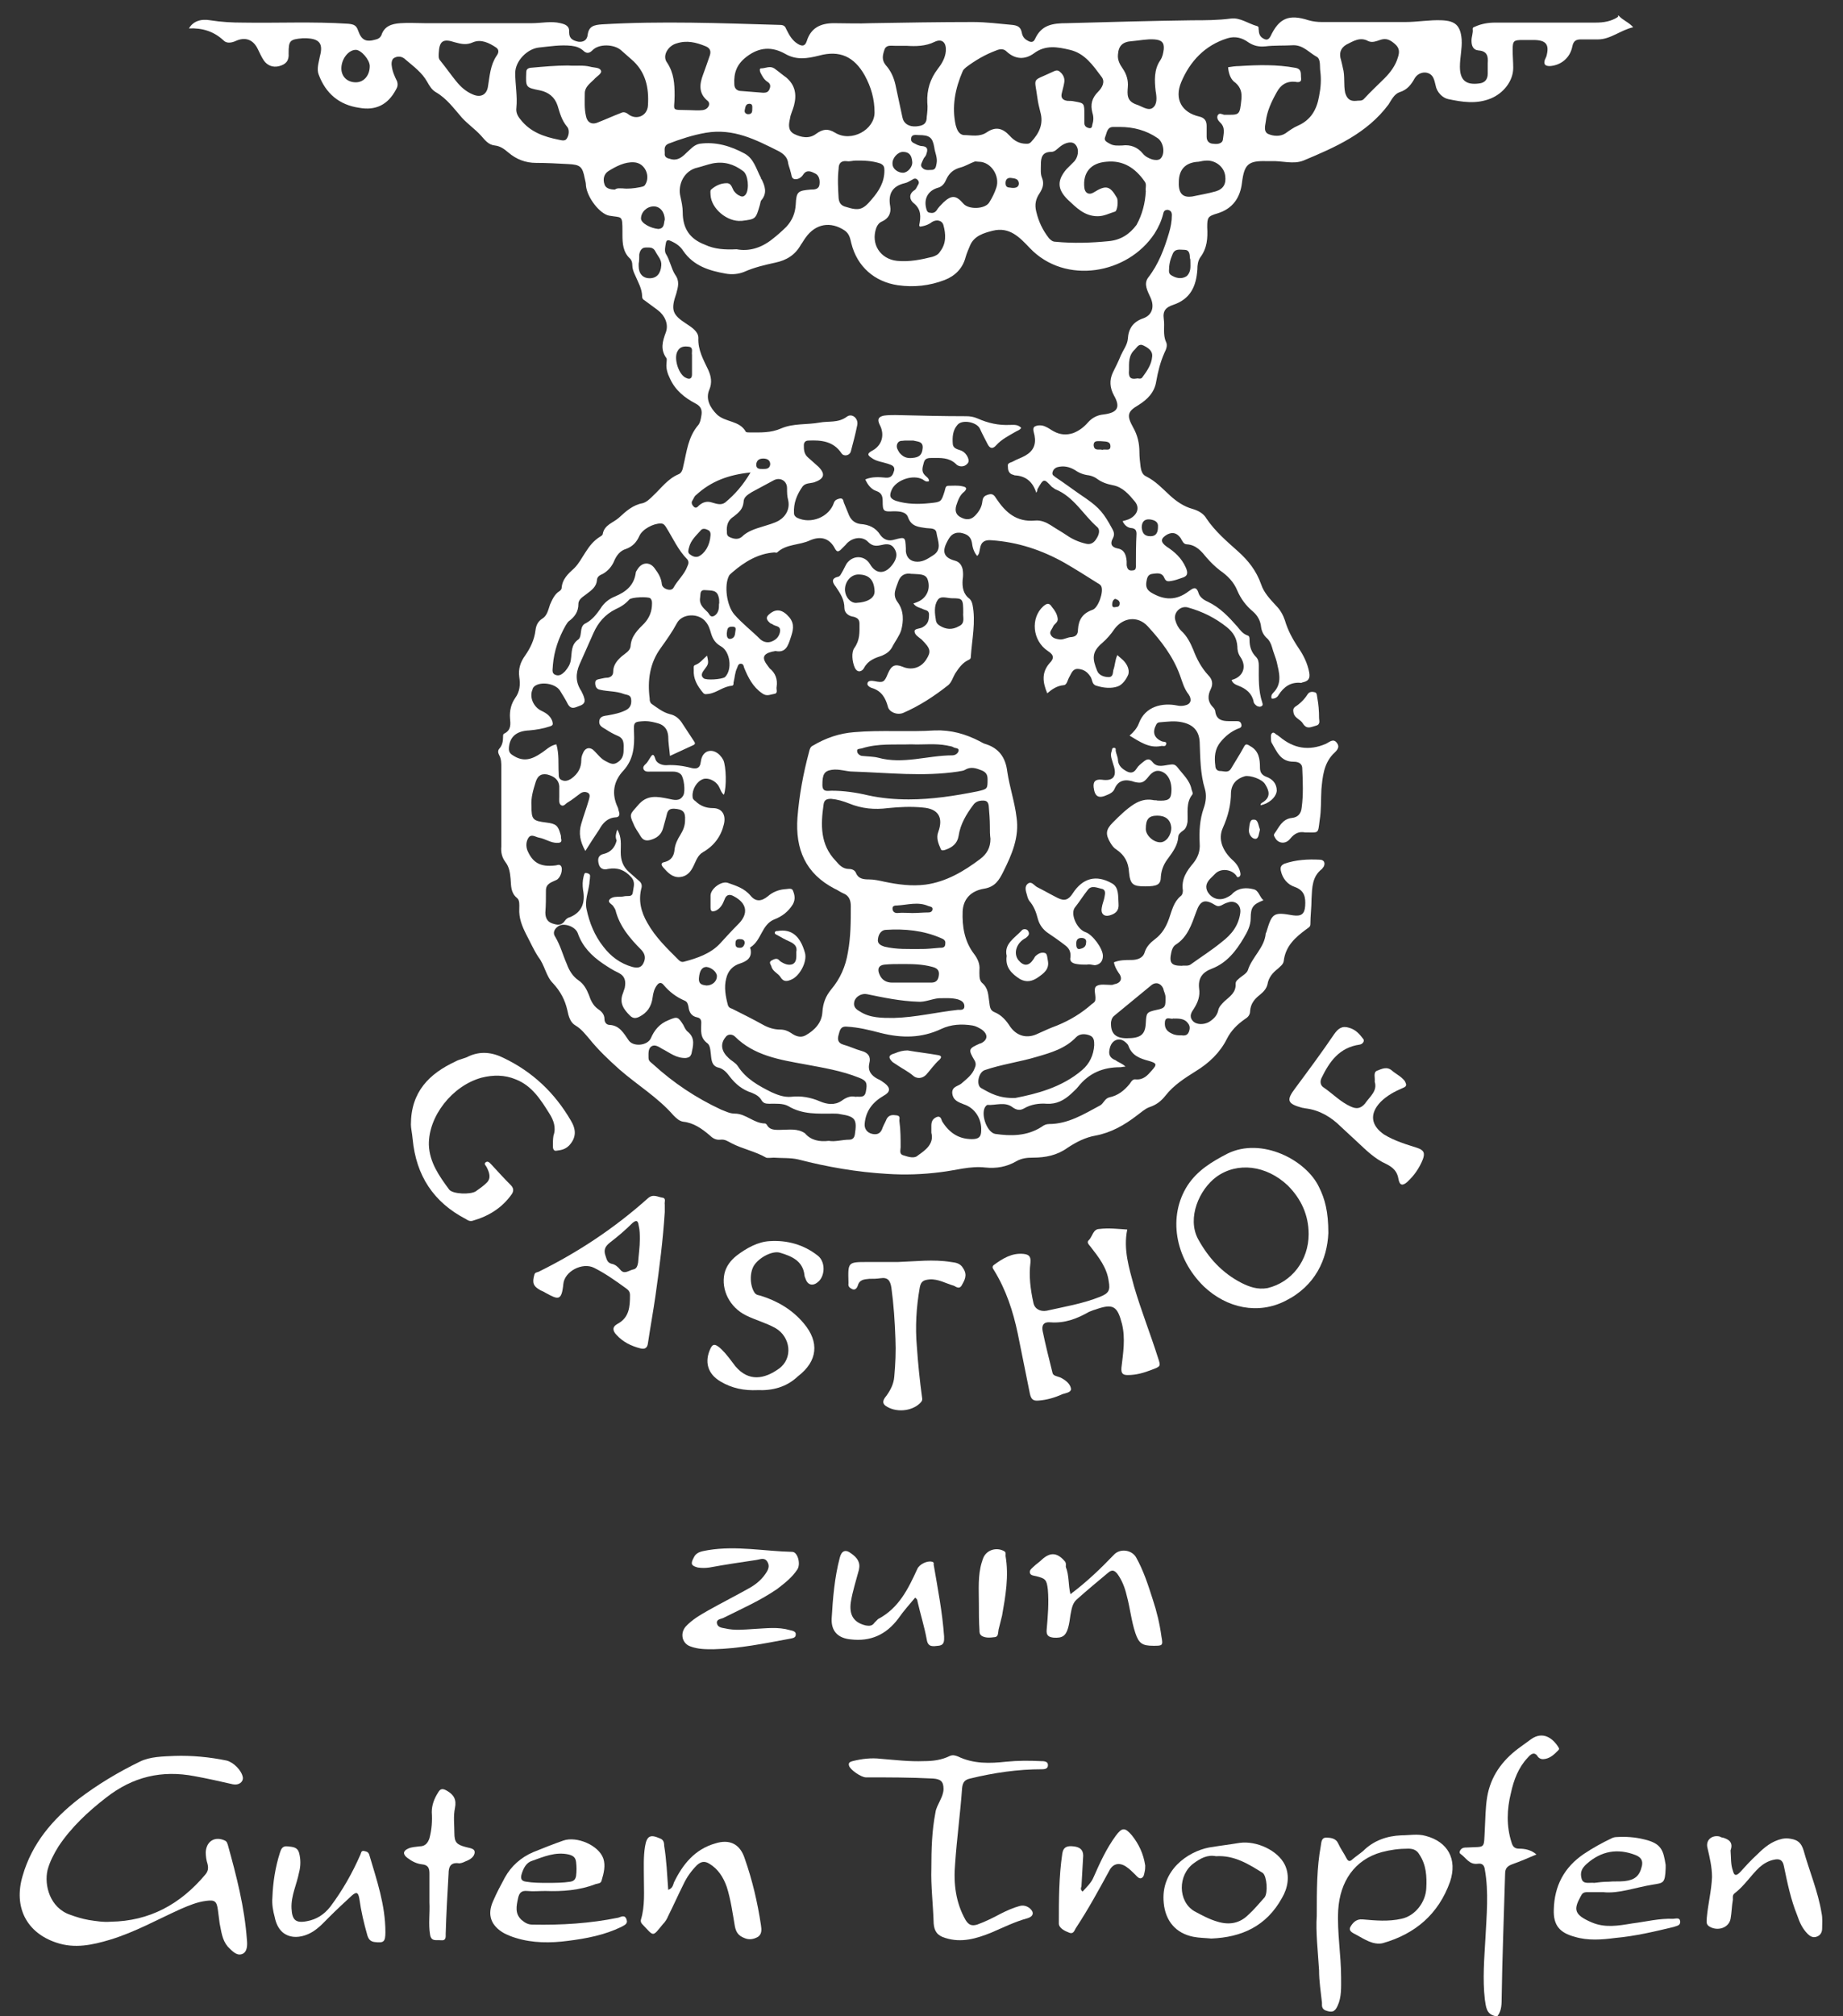 <?xml version="1.0" encoding="utf-8"?>
<!-- Generator: Adobe Illustrator 27.3.1, SVG Export Plug-In . SVG Version: 6.00 Build 0)  -->
<svg version="1.1" id="Ebene_1" xmlns="http://www.w3.org/2000/svg" xmlns:xlink="http://www.w3.org/1999/xlink" x="0px" y="0px"
	 viewBox="0 0 318 347.8" style="enable-background:new 0 0 318 347.8;" xml:space="preserve">
<rect x="0" y="0" width="318" height="347.8" fill="#333333" stroke="none"/>
<style type="text/css">
	.st0{fill:#FFFFFF;}
</style>
<g>
	<path class="st0" d="M279.3,2.7c0.7,0.8,1.7,1.1,2.5,2c-2.2,0.5-3.9,2.1-6.1,2.1c-1,0-1.9,0-2.9,0c-0.8,0-1.3,0.2-1.5,1.2
		c-0.4,2.1-2.1,3.3-3.9,3.4c-0.9,0-1.1-0.4-0.8-1.2c0.1-0.1,0.1-0.3,0.2-0.4c0.6-2.1,0-2.9-2.2-2.9c-0.6,0-1.2,0-1.8,0
		c-1.6,0-1.8,0.1-1.8,1.7c0,1,0.1,2.1,0.1,3.1c0,2.3-1.7,4.4-3.9,5.3c-2.5,1-4.9,0.6-7.3,0.1c-1-0.2-2-1.2-2.2-2.4
		c-0.1-0.4-0.2-0.9-0.4-1.3c-0.6-1.2-2.4-1.2-3.2,0.1c-0.6,1.1-1.3,2-2.6,2.4c-0.9,0.3-1.4,1.3-1.9,2.1c-3.7,5-9.2,7.4-14.7,9.7
		c-1.8,0.7-3.7,0-5.6,0.1c-0.2,0-0.5,0-0.7,0c-3.2-0.1-3.9,0.5-4.3,3.7c-0.3,2.6-1.6,4.5-4.2,5.3c-1.7,0.5-1.8,0.7-1.8,2.4
		c0.1,1.9,0,3.6-1.2,5.2c-0.4,0.6-0.5,1.3-0.5,2.1c-0.2,2.9-1.2,5.1-4.2,6.1c-1.2,0.4-1.8,1-1.6,2.4c0.2,1.3-0.2,2.7,0.4,4
		c0.3,0.6,0,1.3-0.3,1.9c-0.7,1.6-1.1,3.2-1.4,4.9c-0.3,1.9-1.5,3.1-3.1,4.1c-1.9,1.1-2,1.8-0.9,3.8c0.8,1.4,1.1,2.8,1.1,4.3
		c0,0.8,0.1,1.7,0.2,2.5c0.1,0.7,0.3,1.4,1,1.7c1.6,0.8,2.8,2.1,4.1,3.3c1.1,1,2.4,1.9,3.9,2.3c1,0.3,1.9,0.8,2.4,1.7
		c1.5,2.2,3.5,3.9,5.4,5.6c1.8,1.6,3.2,3.4,4,5.7c0.5,1.5,1.6,2.6,2.6,3.7c0.7,0.7,1.2,1.6,1.5,2.5c0.5,1.7,1.3,3.2,2.3,4.7
		c0.9,1.3,1.6,2.7,1.9,4.3c0.2,1.1-0.2,1.5-1.1,1.7c-0.1,0-0.2,0.1-0.3,0.1c-1.8-0.2-3,0.7-3.9,2.1c-0.2,0.4-0.7,0.7-1.2,0.6
		c-0.1-0.4,0-0.7,0.3-1c1.6-1.6,1-3.5,0.6-5.3c-0.2-0.8-0.6-1.7-0.8-2.5c-0.2-0.7-0.5-1.3-1-1.7c-0.5-0.5-0.8-1.1-0.9-1.8
		c-0.1-1.1-0.6-2-1.4-2.7c-1.2-1-2.1-2.2-2.7-3.6c-0.6-1.5-1.7-2.6-3-3.5c-0.9-0.7-1.6-1.4-2.3-2.2c-0.9-1.1-1.8-2.2-3.4-2.3
		c-0.6,0-0.8-0.6-1.1-1.1c-0.6-0.8-1.3-1.1-2.3-0.6c-1.2,0.7-1.2,1.3-0.1,2.1c1.4,0.9,2.6,2,3.3,3.6c0.4,0.9,0.4,1.5-0.7,1.8
		c-0.6,0.2-1.1,0.4-1.7,0.5c-0.6,0.1-1,0.2-1.3-0.5c-0.4-1-1.3-0.8-2.1-0.7c-0.8,0.1-0.9,0.8-1,1.4c-0.1,0.7,0,1.3,0.8,1.8
		c2.3,1.4,4.4,1.4,6.5-0.2c0.7-0.5,1.3-1,1.7,0.3c0.2,0.7,0.9,1.2,1.6,1.5c2.1,1,3.6,2.6,5.1,4.3c0.5,0.6,0.9,1.2,1.7,1.5
		c0.4,0.1,0.4,0.4,0.4,0.8c0,1.1,0.3,2.1,1.1,2.9c0.4,0.4,0.5,0.9,0.5,1.5c0,2.2-0.1,4.3,0.6,6.4c0.1,0.3,0.1,0.5-0.1,0.6
		c-0.3,0.2-0.5,0.1-0.8,0c-0.3-0.2-0.6-0.5-0.6-0.8c-0.3-1.4-1.3-2.2-2.6-2.7c-0.5-0.2-1-0.4-1.2-1c2-0.5,2.7-2.3,1.5-4
		c-0.4-0.6-0.5-1.2-0.5-1.8c-0.1-1.4-0.7-2.4-1.8-3.3c-2-1.6-4.2-2.7-6.7-3.4c-1.3-0.4-2.6,0.9-2.2,2.2c0.2,0.7,0.5,1.3,1,1.8
		c1,0.9,1.6,2.1,2.1,3.3c0.6,1.6,1.4,3.1,2.6,4.4c0.6,0.6,0.9,1.4,0.4,2.4s-0.6,2.1,0.4,3.1c0.2,0.2,0.4,0.5,0.4,0.8
		c0.2,1.3,1.1,1.6,2.3,1.6c0.5,0,1,0,1.4,0s0.7,0.1,0.8,0.6s-0.3,0.6-0.6,0.7c-1.2,0.5-2.2,1.3-3,2.3c-1,1.2-1.1,2.6-0.9,4.1
		c0,0.5,0.3,0.9,0.8,0.9c0.7,0,1.4,0.4,1.9-0.4c0.7-1.2,1.5-2.4,2.2-3.7c0.3-0.6,0.5-0.6,1.1-0.2c1.5,0.8,1.7,2.2,1.7,3.7
		c0,0.8,0.3,1.3,1.1,1.6c1.1,0.4,1.8,1.2,1.8,2.4c-0.1,1.2-1.5,2.3-2.8,2.5c0-0.3,0.2-0.4,0.4-0.5c1.4-0.9,1.1-2,0.4-3.1
		c-0.5-0.9-2.6-1.6-3.5-1.4c-1.4,0.4-2.3,1.3-2.4,2.8c0,2.1-0.5,4.1-1.4,6.1s0,4,1.6,5.5c0.7,0.6,1.2,1.3,1.4,2.2
		c0.1,0.4,0,0.7-0.3,0.8s-0.3-0.2-0.5-0.4c-0.9-1-2.6-1.1-3.5-0.2c-0.2,0.2-0.4,0.4-0.6,0.6c-1,0.9-1.2,1.7-0.7,2.6
		c0.7,1.1,1.9,1.5,3.1,1c0.4-0.2,0.9-0.4,1.2-0.8c1.1-1,2.4-1,3.6-0.7c0.9,0.2,1,1.3,1.7,1.9c-1.8,0.7-2.2,1.2-2.2,3.1
		c0,1.3-0.6,2.4-1.2,3.4c-1.3,2.2-2.9,4.3-5.5,5.3c-1.6,0.6-2.4,1.6-2.2,3.4c0.2,1.3-0.2,2.4-0.9,3.5c-0.4,0.6-0.9,1.3-0.2,2.1
		c0.6,0.7,1.9,0.7,2.8,0.2c0.8-0.5,1.4-1.1,1.6-2c0.1-0.6,0.6-1.1,1.1-1.6c0.9-0.8,2-1.5,1.9-3c0-0.5,0.4-0.7,0.7-1
		c0.5-0.4,1.2-0.8,1.4-1.3c0.7-2.3,2.9-3.9,3.1-6.4c0-0.1,0.1-0.1,0.1-0.2c1-3.3,1.2-3.5,4.6-2.9c1.4,0.2,2-0.2,2.1-1.6
		c0.1-1.5-0.1-2.7-1.8-3.3c-1.2-0.4-2.1-1.4-2.4-2.8c-0.1-0.6,0-0.9,0.6-1.2c2-0.7,4.1-0.8,6.1-0.7c0.8,0,1,0.6,0.7,1.2
		c-0.1,0.1-0.2,0.3-0.3,0.4c-1.7,1.3-1.7,3.2-1.8,5.1c0,1.5-0.2,3-0.2,4.4c0,0.5-0.3,0.6-0.7,0.9c-1.9,1.4-3.6,2.9-3.9,5.5
		c-0.1,0.6-0.6,0.9-1,1.3c-0.9,0.7-1.6,1.5-1.8,2.7c-0.2,0.8-0.7,1.3-1.3,1.8c-0.9,0.7-1.6,1.5-1.7,2.8c0,0.7-0.4,1.1-0.9,1.4
		c-1.3,0.9-2.4,2-3.1,3.4c-1.2,2.4-3.1,4.2-5.4,5.6c-1.9,1.2-3.8,2.4-5.2,4.2c-0.8,1-1.6,1.6-2.8,2c-0.8,0.3-1.4,0.9-2.1,1.4
		c-2.2,1.7-4.5,3-7.2,3.5c-1.7,0.3-3.3,1.1-4.8,2.1c-1.8,1.3-3.8,1.7-6,1.7c-1,0-1.9,0.1-2.8,0.6c-1.7,1-3.5,1.3-5.4,1.1
		c-2.6-0.3-5.1,0.5-7.7,0.8c-3.1,0.4-6.1,0.5-9.2,0.3c-5.2-0.3-10.4-1.2-15.4-2.5c-1.3-0.3-2.8-0.2-4.2-0.3c-0.4,0-1,0.1-1.3,0
		c-1.9-1.1-4.1-1.5-6-2.5c-0.6-0.3-1.1-0.7-1.9-0.6c-0.8,0.1-1.4-0.3-1.9-0.8c-1.3-1.1-2.7-2.1-4.5-2.3c-0.7-0.1-1.2-0.6-1.7-1.1
		c-2.7-3.1-6.2-5.2-9.3-7.9c-1.9-1.7-3.7-3.4-5.3-5.4c-0.7-0.8-1.3-1.6-2.3-2.2c-0.9-0.5-1.2-1.6-1.4-2.6c-0.4-1.8-1.2-3.3-2.5-4.7
		c-1.2-1.2-1.4-3.1-2.5-4.5c-0.8-1.2-1.4-2.6-2.1-3.9c-0.7-1.4-1.3-2.8-1.2-4.5c0-0.6,0.1-1.4-0.4-1.8c-1.1-0.9-1-2.1-1.1-3.3
		c-0.1-1-0.2-2-0.9-2.9c-0.6-0.8-0.8-1.7-0.7-2.7c0-4.5,0-9,0-13.6c0-0.8,0-1.5-0.4-2.2c-0.2-0.4-0.2-0.8,0.1-1.1
		c0.5-0.6,0.6-1.3,0.6-2c0-0.3,0-0.5,0.3-0.6c1.1-0.6,1-1.6,0.9-2.6c-0.1-1.3,0.2-2.5,0.9-3.5c0.8-1.1,0.9-2.3,0.7-3.6
		c-0.2-1.4,0.2-2.6,1-3.7c0.9-1.3,1.6-2.7,1.8-4.4c0.1-0.8,0.4-1.5,1.2-2c0.8-0.5,1-1.5,1.3-2.4c0.4-0.9,0.8-1.8,1.6-2.3
		c0.2-0.1,0.4-0.4,0.4-0.5C97,99.9,98,99,99.1,98c0.8-0.8,1.3-1.8,1.9-2.7c0.7-1.1,1.4-2,2.5-2.7c0.2-0.1,0.5-0.3,0.5-0.5
		c0.3-1.6,1.8-1.9,2.8-2.8c1.2-1.1,2.4-2.2,4.1-2.5c0.7-0.2,1.3-0.8,1.8-1.3c1.4-1.3,2.5-2.9,4.4-3.7c0.5-0.2,0.7-0.8,0.8-1.4
		c0.6-2.5,0.8-5,2.6-7.1c0.3-0.4,0.4-0.9,0.5-1.5c0.2-1,0-1.7-1-2.2c-1.9-1-3.5-2.3-4.4-4.3c-0.4-0.8-0.7-1.7-0.6-2.6
		c0-0.3,0.1-0.7,0-0.9c-1.1-1.5-0.7-2.9-0.1-4.5c0.5-1.4-0.2-2.9-1.4-3.8c-0.8-0.6-1.5-1.1-2.3-1.7c-0.2-0.1-0.4-0.3-0.4-0.6
		c0-1.4-0.7-2.5-1.2-3.7c-0.3-0.6-0.5-1.2-0.5-1.8c0-0.4-0.1-0.8-0.4-1.1c-1.2-1.1-1.3-2.6-1.3-4.1c0-0.2,0-0.4,0-0.6
		c0-2.9-0.1-2.3-2.3-2.7c-1.6-0.3-3.8-3.1-4-5.2c0-0.4-0.1-0.8-0.2-1.2c-0.4-2.1-0.8-2.4-2.9-2.5c-1.8-0.1-3.7-0.2-5.5-0.2
		s-3.4-0.6-4.8-1.8c-0.7-0.6-1.4-1.1-2.3-1.2c-1.1-0.1-1.7-0.9-2.4-1.7c-1-1.1-2.3-2-3.3-3.1c-1.4-1.6-2.6-3.3-4.5-4.4
		c-0.7-0.4-1.1-1.1-1.5-1.8c-0.9-1.6-2.3-2.6-3.7-3.8c-0.7-0.7-1.5-0.6-2-0.3c-0.4,0.2-0.5,0.9-0.4,1.4c0.1,0.9,0.5,1.8,0.9,2.6
		c0.2,0.6,0.1,1-0.2,1.5c-1.4,2.6-3.5,3.6-6.3,3.1c-3.5-0.5-5.8-2.5-7-5.7c-0.4-1,0-2.1,0.2-3.2c0.6-2.2-0.1-3-2.3-3.1
		c-0.2,0-0.5,0-0.7,0C50,6.8,49.8,7,49.8,9.2c0.1,1.3-0.5,1.9-1.6,2.2s-2.1-0.1-2.7-1c-0.4-0.6-0.7-1.3-1-1.9
		c-0.8-1.7-2.2-2.2-3.9-1.4c-0.7,0.3-1.5,0.4-2-0.1c-1.7-1.6-3.7-2.2-6-2.1c0.7-1.2,2-1.7,3.7-1.4c1.9,0.3,3.7,0.4,5.6,0.4
		C47.9,4,54,3.7,60.1,4.1c1,0.1,1.4,0.3,1.7,1.2c0.6,1.7,1.4,2,3.1,1.5c0.4-0.1,0.7-0.3,0.9-0.7c0.5-1.6,1.8-2,3.3-2.1
		c1.4-0.1,2.8,0,4.2,0c6.2,0,12.3,0,18.5,0c1.6,0,3.3-0.4,4.9,0c0.9,0.2,1.6,0.5,1.5,1.6c0,1.1,0.7,1.4,1.6,1.6
		c0.9,0.1,1.5-0.3,1.6-1.2c0.2-1.5,1.1-1.7,2.5-1.8c10.2-0.6,20.5-0.2,30.7,0.1c0.7,0,0.9,0.3,1.1,0.8c0.5,1,1,1.9,2,2.5
		c0.7,0.4,1.2,0.4,1.5-0.5c0.7-2.3,2.4-3.1,4.7-3.1c2.1,0,4.2,0.1,6.4,0c5.9-0.1,11.8-0.2,17.6-0.2c2.3,0,4.5,0.3,6.8,0.5
		c0.8,0.1,1.4,0.3,1.6,1.3c0.1,0.6,0.4,1.1,1,1.4c0.5,0.3,1,0.4,1.3-0.3c1.1-2.4,3-2.7,5.5-2.7c7.2-0.2,14.4-0.4,21.6-0.5
		c2.2,0,4.4,0,6.7-0.3c1.6-0.2,3,0.9,4.5,1.3c0.4,0.1,0.2,0.5,0.3,0.7c0,0.6,0.2,1.1,0.7,1.4s0.9,0.4,1.3-0.3
		c1.5-3.2,3.2-3.9,6.6-2.8c0.7,0.2,1.5,0.3,2.2,0.3c4.8,0,9.7,0,14.5,0c2.1,0,4.2-0.4,6.3-0.3c2.3,0.1,3.2,0.9,3.4,3.3
		c0.1,1.6-0.3,3.1-0.3,4.7c0,2.3,1,3.2,3.3,2.9c1-0.1,1.5-0.7,1.5-1.7c0-0.6,0-1.2,0-1.8c0.1-1.2-0.1-2.1-1.6-2.2
		c-1-0.1-1.2-0.9-1.2-1.7c0-0.7,0.3-1.3,0.2-2c0-0.3,0.2-0.3,0.4-0.4c1.1-0.5,2.3-0.7,3.5-0.7c5.8,0,11.5,0,17.3,0
		c1.4,0,2.7-0.2,3.9-1C279.1,2.7,279.2,2.7,279.3,2.7z M106.5,143.1c0.8,1.3,0.6,2.6,0.6,3.9c0,1.4,0.4,2.5,1.4,3.4
		c0.6,0.5,1.1,1,1.7,1.5c0.4,0.3,0.6,0.7,0.5,1.2c-0.6,2.2-0.1,4.2,1,6.1c1.4,2.5,3.4,4.4,5.4,6.4c0.3,0.3,0.6,0.4,0.9,0.3
		c2.3-0.6,4.6-1.4,6.2-3.1c1.1-1.2,2.1-2.3,3.2-3.4c1.8-1.8,1.5-3.6-0.8-4.8c-0.7-0.4-1.3-0.3-1.6,0.6c-0.3,0.8-0.7,1.5-1.5,1.9
		c-0.6,0.2-0.9,0.2-0.9-0.6c0-0.7,0-1.4,0-2c0-1.2,1.9-2.6,3-2.2c1.4,0.5,2.8,0.9,3.9,2.2c0.9,1.1,1.9,1,3,0.1
		c0.8-0.7,1.8-1.1,2.8-1.2c0.5,0,1.3-0.3,1.5,0.2c0.3,0.7,0.5,1.5,0,2.4c-0.8,1.3-1.9,2.1-3.2,2.6c-2.2,0.9-2.2,3.6-4.1,4.8
		c-0.1,0-0.1,0.2,0,0.3c0.3,1.5-0.6,2.1-1.8,2.5c-1.3,0.4-2.1,1.3-2.4,2.6c-0.4,1.5-0.1,3.1,0.3,4.6c0.1,0.3,0.3,0.5,0.7,0.6
		c1.8,0.9,3.6,1.8,5.4,2.8c0.9,0.5,1.9,0.8,2.9,0.8c0.7,0,1.3,0.2,1.9,0.6c0.7,0.5,1.6,0.9,2.5,0.4c1.6-0.9,2.8-2.2,2.9-4
		c0.1-1.6,0.6-2.8,1.5-3.9c1.6-1.9,2.5-4,2.9-6.4c0.5-2.7,0.5-5.3,0.5-8c0-1-0.3-1.8-1.3-2.2c-0.5-0.2-1-0.6-1.5-0.8
		c-5-2.6-6.8-6.8-6.4-12.3c0.3-3.8,1-7.6,2-11.3c0.1-0.4,0.2-0.9,0.7-1.1c2.2-1.3,4.5-2.1,7.1-2.3c4.6-0.4,9.3,0,13.9-0.3
		c2.8-0.1,5.3,0.6,7.8,1.9c0.2,0.1,0.5,0.3,0.8,0.4c2.4,0.7,3.6,2.3,3.9,4.8c0.4,2.7,1.3,5.3,1.6,7.9c0.5,3.4-0.8,6.4-2.3,9.4
		c-0.7,1.4-1.4,2.6-3.3,2.9c-2.4,0.4-3.6,1.9-3.7,3.9c-0.1,2.6,0.3,5.2,2,7.4c0.6,0.8,1,1.7,0.9,2.7c0,0.7-0.1,1.7,0.4,2.2
		c1.2,1,1.1,2.2,1.3,3.4c0.1,0.7,0.1,1.4,0.9,1.7c1.2,0.5,2,1.4,2.7,2.5c1.2,1.7,3,2.1,4.8,1.2c1.1-0.5,2.2-1,3.3-1.4
		c2.2-0.9,4.2-2.1,6-3.7c0.3-0.2,0.6-0.4,0.6-0.8c0.1-0.8-0.4-1.9,0.2-2.3c0.6-0.4,1.6-0.2,2.5-0.2c0.2,0,0.3,0,0.5-0.1
		c1.2-0.2,1.6-1,0.8-2c-0.4-0.6-0.7-1.2-0.8-1.8c1-0.4,2-0.4,3-0.4s2-0.3,2.3-1.3s1-1.7,1.8-2.3c1.2-0.9,1.9-2.1,2.4-3.5
		s0.8-2.9,2-3.9c0.3-0.2,0.4-0.6,0.4-1c-0.3-2,0.7-3.4,1.8-4.7c0.8-1,1.2-2.1,1.1-3.4c-0.1-2.1,0-4.1,0.7-6.1
		c0.4-1.1,0.5-2.3,0.2-3.3c-0.8-2.6-0.8-5.4-0.9-8.1c-0.1-1.9-1.1-3-3-3.4c-1.3-0.3-2.6-0.1-3.9,0c-0.3,0-0.5,0.2-0.6,0.4
		c-0.7,1.3-0.4,2.3,1,2.9c0.3,0.1,0.9,0,0.7,0.5c-0.1,0.5-0.6,0.2-0.9,0.3c-2.1,0.4-3.7-0.8-5.4-1.8c0.7-0.6,1.3-1.3,1.6-2.1
		c1.1-3,4.1-3.6,6.6-3.1c0.4,0.1,0.9,0.1,1.3,0c1.1-0.2,1.3-1,0.7-1.9c-0.8-1-1.1-2.2-1.5-3.3c-1.2-3.3-3.3-6-5.6-8.5
		c-1.7-1.8-4.2-1.5-5.7,0.5c-0.6,0.9-1.3,1.7-2.1,2.4c-1.9,1.6-1.7,2.8-0.9,4.8c0.3,0.8,1.2,1.1,2,1.1s0.7-0.8,0.8-1.2
		c0.3-0.8,0.3-1.8,0.7-2.6c0.4,0.4,0.7,0.6,1,0.9c0.7,0.7,1.1,1.6,0.9,2.4c-0.3,0.8-1,1.8-1.8,2.1c-1.1,0.4-2.4,0.3-3.7-0.1
		c-0.8-0.2-0.7-1-1-1.5c-0.5-0.8-1.1-1.3-2.1-1.4s-1.2,0.7-1.6,1.4c-0.3,0.5-0.4,1.4-1,1.4c-1.1,0.1-2,0.7-2.8,1.4
		c-0.8-1.9-1-3.6,0.4-5.2c0.8-0.8,0.8-1.4-0.3-2.1c-2.7-1.8-3-5.7-0.8-7.7c0.6-0.5,1-0.7,1.5,0.1c0.5,0.6,0.9,1.2,1,2
		c0.1,0.7-0.6,0.9-0.8,1.4s-0.7,0.9-0.4,1.4c0.3,0.6,0.9,0.7,1.5,0.8c0.7,0.1,1.4-0.4,2.1-0.4c0.8-0.1,1.1-0.5,1.1-1.3
		c0.1-1.7,0.8-2.8,2.5-3.4c1-0.3,2-3.2,1.5-4.1c-0.1-0.2-0.4-0.4-0.6-0.5c-1.9-1.2-3.8-2.4-5.7-3.5c-3.9-2.2-8.1-3.6-12.6-3.9
		c-1.1-0.1-1.8,0.2-2,1.4c-0.1,0.4-0.1,1-0.5,1.3c-0.6-0.7-0.8-1.5-0.9-2.3c-0.2-1.1-0.9-1.5-2-1.7c-1.3-0.1-1.8,0.6-2.3,1.6
		c-0.9,1.7-0.5,2.7,1.3,3.2c0.8,0.2,1.2,0.7,1.4,1.5c0.1,0.6,0.1,1.2,0,1.8c-0.1,1.3,0.1,2.5,1.2,3.3c0.3,0.3,0.4,0.6,0.5,1
		c0.6,3-0.1,6-0.3,9.1c0,0.3-0.3,0.4-0.5,0.5c-1,0.5-1.6,1.4-2.2,2.3c-0.4,0.7-0.6,1.5-1.2,2c-2.4,1.9-5,3.6-7.8,4.8
		c-1.1,0.4-2.4-0.2-2.6-1.1c-0.4-1.5-1.1-2.7-2.7-3.2c-0.4-0.1-1-0.5-0.8-0.9c0.1-0.4,0.7-0.4,1.2-0.3c1.5,0.3,1.7,0.2,2.3-1.3
		c0.6-1.4,1.2-1.7,2.5-1.2c1.6,0.7,3.2,0.2,4.1-1.2c0.9-1.4,0.8-1.9-0.8-3.5c-0.5-0.4-1.2-0.8-1.2-1.4c0-0.5,0.9-0.4,1.4-0.7
		c0.1-0.1,0.2-0.1,0.3-0.2c0.7-0.5,0.8-1.2,0.8-2s-0.7-0.7-1.2-1c-0.5-0.2-1.1-0.3-1.5-0.9c0.3-0.1,0.6-0.2,0.8-0.3
		c1.4-0.6,2.2-2.1,1.7-3.7c-0.3-1.2-1.6-1-2.6-1.1c-0.1,0-0.2,0-0.2,0c-1.1-0.2-1.9,0.2-2.3,1.3c-0.4,1.2-1.1,2.3-0.1,3.6
		c1.1,1.5,1,3.3,0.6,4.8c-0.3,1-1.1,2-1.6,3c-0.4,0.7-1,1.1-1.7,1.4c-1.2,0.4-2.4,0.8-3.1,2.1c-0.3,0.6-1.1,1-1.6,0
		c-0.5-1.1-0.6-2.7-0.1-3.4c1-1.4,0.9-2.7,0.9-4.2c0-0.7-0.3-1-1-1.2c-0.9-0.1-1.6-0.7-1.6-1.5c0-1.5-0.7-2.5-1.5-3.7
		c-0.4-0.5-1-1.4,0.4-1.7c0.4-0.1,0.5-0.5,0.7-0.8c0.3-0.5,0.5-1,0.8-1.5c1.1-1.5,3.1-1.4,4,0.1c1.1,1.9,2.8,1.8,4.1-0.2
		c0.5-0.8,0.7-1.6,0.1-2.5c-0.5-0.8-1.3-0.8-2.1-0.6c-0.9,0.2-1.6,0.3-2.4-0.5c-1-1.1-2.9-0.8-3.9,0.5c-0.3,0.3-0.6,0.6-0.9,0.9
		c-0.4,0.3-0.6,0.3-0.9-0.2c-0.9-1.8-2.4-2.3-4.3-1.5c-1.9,0.9-4.1,0.6-5.7,2.1c-0.1,0.1-0.3,0-0.5,0c-2.8,0.2-5.1,1.6-7.2,3.4
		c-0.2,0.2-0.5,0.4-0.6,0.6c-0.9,1.7-0.4,5.2,0.9,6.7c1.4,1.6,3,2.8,4.5,4.3c0.7,0.6,1.5,0.6,2.1,0.3c0.7-0.3,1.2-0.9,1.3-1.7
		c0.1-1-0.8-0.8-1.3-1.2c-0.1-0.1-0.3-0.1-0.4-0.2c-0.6-0.5-0.9-1-0.1-1.6c1.2-1,2.3-0.7,3.4,0.6c1,1.2,0.6,2.4,0.2,3.6
		c-0.4,1.2-0.8,2.6-2.6,2.2c-0.1,0-0.3,0.1-0.5,0.1c-1.7,0.4-1.9,1.1-0.8,2.5c0.1,0.1,0.2,0.3,0.3,0.4c1,0.8,1.4,1.9,1.2,3.2
		c-0.1,0.4,0.3,1.1-0.4,1.2s-1.3,0.5-2.1-0.1c-1.6-1.1-2.4-2.7-3.1-4.4c-0.1-0.3-0.1-0.7-0.6-0.7c-0.4,0-0.5,0.4-0.6,0.7
		c-0.4,0.8-0.4,1.6-0.6,2.4c-0.1,0.2,0.1,0.6-0.3,0.7c-1.5,0.1-2.6,1.2-4,1.4c-0.3,0-0.7,0.2-1-0.2c-1-1.2-1.7-2.4-1.6-4
		c0-0.3-0.1-0.7,0.3-0.8c0.8-0.3,1.3-1,2-1.6c0.3,1.4,0.3,1.4-0.6,2.6c-0.3,0.4-0.5,0.9,0,1.3c0.4,0.4,3.2,0.2,3.7-0.2
		c1.3-1.3,0.9-4.4-0.7-5.3c-0.9-0.5-1.4-1.2-1.7-2.2c-0.2-0.7-0.4-1.4-0.9-2c-1.2-1.6-4.1-1.5-5,0.2c-0.8,1.5-1.8,2.9-2.8,4.3
		c-1.9,2.6-2.3,5.6-1.9,8.7c0,0.3,0,0.6,0.3,0.9c1,0.7,2,1.5,3.2,1.8c0.9,0.2,1.5,0.7,2,1.4c0.7,1.1,1.4,2.1,2.1,3.2
		c0.3,0.4,0.3,0.6-0.2,0.8c-1.3,0.6-2.6,1.2-3.9,1.8c-0.1-1.2-0.3-2.3-0.3-3.4c-0.1-1.2-0.7-1.9-1.7-2.2c-0.7-0.2-1.5-0.4-2.3-0.4
		c-1.9,0.1-2,0.1-1.9,2c0.1,2.4-0.1,4.6-1.8,6.5c-1.8,1.9-2.1,4.1-1,6.4c0.1,0.2,0.1,0.5,0.2,0.7c0.2,0.6,0,1-0.6,1
		c-1.4,0.1-2.2,1-2.8,2.1c-0.8,1.2-1.6,2.4-2.4,3.7c-0.9-1.6-1.2-3.1-0.7-4.7c0.4-1.4,0.9-2.7,1.3-4.1c0.1-0.4,0.3-0.9-0.1-1.2
		c-0.5-0.3-1-0.2-1.4,0.1c-0.7,0.5-1.4,1.1-2.1,1.5c-0.4,0.2-0.7,0.8-1.2,0.5c-0.4-0.3-0.3-0.9-0.3-1.4c0-0.6,0-1.3,0-1.9
		c-0.1-1.1-0.9-1.7-2.1-2c-1.2-0.2-1.7,0.4-2,1.4c-0.4,1.3-0.8,2.6-0.7,4c0,2.4,0.2,2.6,2.6,2.9c1.6,0.2,2,0.5,2.4,2
		c0.1,0.2,0.1,0.5,0.1,0.7c0.2,0.7-0.1,0.8-0.7,0.8c-1.1,0-2-0.7-3.1-0.9c-0.6-0.1-1.3-0.7-1.8,0c-0.4,0.6-0.5,1.4-0.2,2.2
		c0.9,2.1,2.2,2.9,4.8,2.6c0.3,0,0.7-0.3,1,0.1c0.4,0.6-0.1,2.1-0.8,2.4c-0.8,0.4-1.8,0.6-1.8,1.8c0,1.3,0,2.6-0.1,3.8
		c0,0.9,0.3,1.6,1.2,1.9c0.9,0.3,1.6,0.4,2.2-0.5c0.2-0.3,0.5-0.5,0.9-0.6c2.1-0.9,2.6-2.6,2.2-4.7c-0.1-0.8-0.1-1.5,0.1-2.3
		c0.1-0.3,0.1-0.7,0.5-0.6c0.4,0.1,0.7,0.2,0.6,0.7c0,0.4-0.1,0.7-0.1,1.1c-0.2,1.5-0.8,2.9-0.5,4.4c0.5,2.4,1.4,4.6,2.9,6.5
		c1.3,1.7,2.9,2.9,5,3.5c0.8,0.2,1.5,0.2,1.9-0.6s0.4-1.5-0.3-2.3c-2-2-3.8-4.1-4.5-6.9c-0.1-0.3-0.3-0.5-0.4-0.7
		c-0.2-0.3-0.9-0.6-0.7-1c0.2-0.4,0.8-0.6,1.4-0.6c0.4,0,0.9,0,1.3-0.1c0.6-0.1,1.3,0.2,1.4-0.7s0.5-1.7-0.3-2.6
		c-1.1-1.2-2.3-1.7-4-1.4c-0.7,0.2-1.4,0-1.6-0.9c-0.2-0.8-0.1-1.5,0.9-1.7c1.2-0.3,1.9-1.1,2.2-2.3
		C106.1,144.3,106.3,143.8,106.5,143.1z M178.8,85c-0.6-1.9-1.8-2.9-3.7-3c-0.1,0-0.2-0.1-0.3-0.1c-0.8-0.2-0.9-0.9-0.9-1.5
		c-0.1-0.6,0.6-0.6,0.9-0.8c0.7-0.4,1.4-0.6,2.1-1c1.4-0.8,1.9-1.9,1.6-3.5c-0.1-0.5-0.4-1.2,0-1.5c0.5-0.3,1.3-0.3,1.9,0
		c0.5,0.2,1,0.6,1.4,0.8c1.1,0.6,2.2,0.7,3.4,0.3c1-0.4,1.8-1,2.5-1.8s1.6-1.3,2.7-1.4c2.4-0.3,3-1.2,1.8-3.3
		c-0.7-1.3-0.8-2.6-0.2-3.9c0.5-1,1-2,1.4-3c0.4-0.9,1.1-1.8,1.2-2.8c0.1-1.8,0.9-3,2.7-3.6c1.6-0.6,1.9-2.1,1.2-3.6
		c-0.5-1.1-1.2-2.3-0.4-3.4c1.8-2.3,2.8-5,3.6-7.7c0.3-1,0.5-2,0.5-3.1c0-0.5-0.2-0.8-0.7-0.9c-0.5,0-0.7,0.2-0.8,0.7
		c-0.3,1.2-0.8,2.3-1.5,3.4c-4.6,7-15.4,8.9-21.5,2.5c-1.8-1.9-3.5-3.7-6.4-3c-1.6,0.4-3.2,0.9-3.9,2.5c-0.3,0.7-0.6,1.4-0.8,2.1
		c-0.5,1.9-1.8,3.2-3.6,3.9c-2.6,1-5.3,1.3-8.1,0.9c-4-0.6-7-3.2-8-7.2c-0.2-0.8-0.3-1.6-1.1-2.2c-2.5-1.7-5.1-1.2-6.8,1.2
		c-0.3,0.4-0.5,0.8-0.8,1.2c-1,1.8-2.5,2.7-4.4,3.1c-1.8,0.4-3.6,0.8-5.4,1.6c-1,0.4-2.1,0.5-3.2,0.3c-2.8-0.5-5.5-1.3-7.3-3.9
		c-0.5-0.8-1.2-1.3-2.1-1.7c-0.4-0.2-0.8-0.3-0.9,0.3s-0.3,1.4,0,1.9c0.7,1.1,0.9,2.5,1.6,3.6c0.8,1.1,0.5,2.1,0.2,3.2
		c-1,2.9-0.7,3.7,1.8,5.3c0.9,0.6,2,1.3,2,2.4c-0.1,2.1,0.9,3.8,1.7,5.5c0.5,1.1,0.7,2.2,0.2,3.4c-0.7,1.6,0.1,3.1,1.3,4.3
		c1.5,1.4,3.9,1,5,3c0.1,0.1,0.5,0.1,0.7,0.1c1.8,0,3.6,0.1,5.4-0.7c2.1-0.9,4.4-0.6,6.6-1c1.6-0.3,3.2,0.1,4.7-1
		c0.9-0.7,2.1,0.3,1.8,1.5c-0.3,1.5-0.7,3-1.1,4.5c-0.2,0.7-1.2,0.9-1.6,0.3c-1.4-2.1-3.5-2.3-5.7-2.2c-0.6,0-0.8,0.4-0.8,0.8
		c0,0.7,0,1.5,0.7,2.1c0.6,0.5,1.2,1.1,1.8,1.6c1.3,1.3,1,2.1-0.7,2.7c-0.7,0.2-1.5,0.1-2,0.7c-1,1.4-1.6,2.9-1.5,4.6
		c0,0.4,0.2,0.6,0.5,0.8c2.4,1.2,5.6-0.1,6.4-2.6c0.2-0.5,0.6-0.6,1-0.7c0.6-0.1,0.6,0.4,0.7,0.7c0.3,0.7,0.6,1.5,0.9,2.2
		c0.4,0.9,1.1,1.4,2,1.5c1.4,0.1,2.6,0.6,3.4,1.9c0.6,0.8,1.4,1.1,2.4,0.8c1.9-0.5,1.9-0.5,2,1.5c0,0.2,0,0.3,0,0.5
		c0.1,1.1,0.8,1.8,2,1.8c1.1,0,1.9-0.6,2.7-1.1c1.6-1,0.8-2.5,0.6-3.8c-0.1-1-1.1-0.8-1.8-0.9c-1.2-0.2-2.5-0.2-3.1-1.8
		c-0.3-1-1.4-1.1-2.5-1.1c-1.8,0.1-1.9,0-1.9-1.8c0-0.8-0.2-1.4-1.1-1.7c-0.9-0.3-1.5-1.1-1.9-2c1.2-0.5,2.4-0.4,3.5-0.3
		s1.3-0.6,1.5-1.3c0.1-0.8-0.6-0.9-1.1-1.1c-0.9-0.3-2-0.4-2.8-1c-0.6-0.4-0.9-0.7,0-1.2c1.8-0.9,2.3-2.8,1.4-4.5
		c-0.5-1-0.2-1.4,0.7-1.6c0.7-0.1,1.4-0.1,2-0.1c4.1,0.1,8.2,0.2,12.2,0.2c0.7,0,1.3,0.1,2,0.4c1.8,0.8,3.6,1.2,5.6,1.1
		c0.7,0,1.3-0.1,1.9,0.5c-0.2,0.4-0.7,0.5-1,0.7c-1.2,0.7-2.4,1.3-3.3,2.3c-0.6,0.7-1.1,0.6-1.5-0.2c-0.4-0.8-0.9-1.7-1.3-2.6
		c-0.5-1.2-3.1-1.7-3.9-0.7c-0.8,0.9-0.9,2.1-0.8,3.3c0.1,0.9,1,0.9,1.6,1.2c0.8,0.4,1.5,1.7,0.9,2.2c-0.5,0.6-1.5,0.6-2,0
		c-1.2-1.1-2.6-1-4-1c-0.7,0-1.3,0-1.5,0.8s-0.5,1.5,0.2,2.2c0.3,0.3,0.7,0.5,0.7,1c-0.5,0.2-0.8-0.1-1.1-0.3
		c-1.7-0.9-4.5,0.1-5.3,1.7c-0.5,1.1-0.4,1.6,0.7,2c1.9,0.6,3.9,0.6,5.8,0.4c2-0.2,2-0.2,2.6-2.1c0.1-0.3,0.1-0.9,0.6-0.9
		c0.8,0,1.7-0.1,2.5,0.1c0.5,0.1,0.9,0.3,0.3,0.9c-0.8,0.6-1.1,1.5-1.4,2.4c-0.3,1,0,1.7,0.9,2.1c0.8,0.4,1.6,0.4,2.3-0.3
		c0.7-0.7,1.2-1.5,1.3-2.5c0.1-0.8,0.4-1,1.1-1.2c0.7-0.2,1,0.2,1.3,0.7c1.6,2.4,3.5,4.1,6.7,3.8c1-0.1,1.9,0.3,2.7,0.8
		c0.9,0.6,1.8,1.1,2.7,1.7c1,0.7,2.1,1.2,3.4,1.5c0.8,0.2,1.4-0.2,1.8-0.9c0.4-0.6,0.7-1.5,0.1-2c-2.4-2.1-4-5.2-7.2-6.5
		c-0.2-0.1-0.4-0.3-0.6-0.4c-1.4-1.5-1.4-1.5-2.5,0.4C179,84.7,178.9,84.8,178.8,85z M143,196.8c1.1,0.2,2.3-0.2,3.5-0.2
		c0.6,0,0.9-0.3,1-0.9c0.4-2.6,0.1-3.1-2.5-3.5c-0.4-0.1-0.8-0.1-1.2-0.1c-2.7,0-5.3,0.2-7.8-1.3c-0.9-0.5-2.2-0.4-3.3-0.4
		c-0.6,0-1-0.1-1.3-0.6c-0.4-0.7-1-1-1.7-1.3c-1.6-0.5-2.8-1.5-3.8-2.8c-0.5-0.7-1.1-1.3-1.8-1.5c-1.1-0.2-1.3-1-1.4-1.9
		c-0.1-0.8-0.1-1.9-0.6-2.3c-1.4-1-1.1-2.3-1.1-3.6c0-0.5-0.2-0.8-0.7-0.9c-1-0.2-1.4-0.9-1.5-1.8c-0.1-0.5-0.2-0.9-0.7-1.1
		c-1.4-0.6-2.6-1.5-3.6-2.7c-0.4-0.5-0.8-0.4-1.1,0c-0.5,0.6-0.7,1.4-0.8,2.2c-0.2,1.5-0.9,2.6-2.3,3.3c-0.6,0.3-1.1,0.3-1.6-0.2
		c-1.1-1.1-1.9-2.2-1.2-3.9c0.1-0.3,0.2-0.6,0.3-0.9c0.2-1.1,0.1-2-1.1-2.6c-0.9-0.4-1.8-1-2.7-1.6c-1.9-1.3-3.5-2.9-4.3-5.2
		c-0.4-1.2-2.5-1.9-3.4-1.2c-0.6,0.4-1,1.1-0.5,1.8c0.9,1.5,1.3,3.1,2,4.7c0.4,1.1,1,2.1,2,2.8c0.9,0.6,1.4,1.5,1.8,2.5
		c0.3,0.9,0.7,1.8,1.5,2.4c0.6,0.4,1.2,0.9,1.2,1.8c0,0.5,0.3,1,0.9,1c1.7,0.1,2.4,1.4,3.3,2.7c0.8,1.1,3.2,0.9,3.8-0.4
		c0.6-1.4,1.5-2.5,3-3.1c1.6-0.7,1.7-0.6,2.6,0.8c0.2,0.4,0.4,0.9,0.8,1.2c1.3,1.1,0.9,2.4,0.6,3.8c-0.2,0.5-0.4,0.6-0.9,0.7
		c-1.7,0.1-2.8-0.9-4.2-1.6c-0.5-0.3-1.2-0.8-1.8-0.4c-0.6,0.4-0.5,1.3-0.5,2c0,0.6,0.5,0.8,0.8,1.1c3.5,3.2,7.4,5.8,11.7,7.8
		c0.8,0.3,1.5,0.7,2.4,0.7c1.9,0,3.3,1.7,5.2,1.7c0.1,0,0.2,0.1,0.3,0.2c0.5,1,1.5,0.9,2.4,0.9c1.4,0,2.9-0.3,4.2,0.6
		C139.9,196.7,141.4,197,143,196.8z M170.8,142.5c0-1.1-0.1-2.3-0.2-3.5c-0.1-0.7-0.4-0.9-1-0.9c-0.7,0-1.3,0.2-1.7,0.8
		c-1.2,1.6-2.2,3.3-2.5,5.3c-0.2,1.3-1.1,2-2.3,2.4c-0.3,0.1-0.7,0.2-0.8-0.2c-0.4-0.9-0.8-1.9-0.4-2.9c0.9-2.5,0-4-2.7-4.2
		c-2-0.2-4-0.1-6,0.1c-2.3,0.3-4.5,0.1-6.7-0.8c-1-0.4-2-0.7-3.1-0.8c-0.8,0-1.2,0.2-1.3,1c-0.5,3.5-0.6,6.9,2.1,9.7
		c0.6,0.7,1.2,1.4,2.3,1.4c0.5,0,1,0.2,1.2,0.7c0.4,1,1.3,1.1,2.2,1.1s1.8,0.2,2.7,0.4c2.4,0.5,4.7,0.8,7.1,0.5
		c3.6-0.5,6.6-2.3,9.4-4.4c1.2-0.9,1.8-2,1.8-3.5C170.8,144,170.8,143.3,170.8,142.5z M160.7,195.4c0-0.5,0-0.8,0-1.2
		c0-0.7,0.2-1.2,0.9-1.5c0.8-0.3,0.8,0.5,1,0.8c1.2,1.9,2.8,3,5.1,3c1.2,0,1.6-0.4,1.6-1.5c0.1-2-1.1-3.9-3-4.5c-1-0.4-1.9-0.7-2-2
		c0-1.1,1-1.1,1.6-1.6c0.9-0.8,1.9-1.5,2.3-2.7c0.2-0.4,0.2-0.8,0-1.2c-1.2-2-1.1-2.1,0.9-3h0.1c1.3-0.6,1.3-1.6,0.2-2.4
		c-0.5-0.3-1-0.6-1.6-0.7c-1.9-0.3-3.7-0.2-5.4,0.6c-3.4,1.6-6.8,1.6-10.4,0.7c-1.9-0.5-3.9-1-5.9-1.1c-1.1-0.1-1.2,0.7-1.4,1.4
		s-0.2,1.4,0.8,1.7c1.1,0.3,2.1,0.8,3.2,1.1c1.1,0.3,1.6,1,1.3,2.1c-0.3,1.3,0.3,2.1,1.4,2.7c0.5,0.2,0.9,0.5,1.3,0.8
		c1,0.8,0.9,1.5-0.2,2.1c-1.9,1.1-3.1,2.6-3.3,4.8c-0.1,0.9,0.4,1.6,1.3,1.8c0.9,0.2,1.5-0.1,1.8-1.1c0.2-0.5,0.5-1,0.7-1.5
		c0.4-0.7,1-0.7,1.7-0.6c0.8,0.1,0.4,0.7,0.5,1.1c0.2,1.5,0.2,2.9,0.2,4.4c0,0.5-0.3,1.2,0.5,1.4c0.9,0.3,1.9,0.6,2.5,0
		C159.7,198.4,161.2,197.3,160.7,195.4z M96,128.4c0.5,1.7,0.3,3.4,0.4,5c0,0.5,0,1,0.6,1.2c0.5,0.2,1,0.1,1.6-0.3
		c1.1-0.8,1.7-1.8,1.7-3.2c0-0.4,0.1-0.8,0.3-1.2c0.4-1,1.3-1.1,2-0.3c0.6,0.6,1.1,1.3,1.9,1.7c0.6,0.3,1.2,0.7,1.9,0.3
		c0.9-0.5,1.2-1.2,1.2-2.2s0.2-2-1.1-2.5c-0.7-0.3-1.4-0.7-2-1.1c-0.5-0.3-1.2-0.6-1.1-1.4c0.1-0.9,0.9-0.9,1.5-1
		c1.1-0.2,2.1-0.4,3.1-0.9c0.8-0.4,1-1.1,0.9-1.9s-0.8-0.7-1.3-0.9c-1.3-0.5-2.7-0.4-4-0.7c-0.7-0.1-0.9-0.6-0.9-1.2
		s0.5-0.6,0.9-0.7s0.9-0.2,1.3-0.2c0.5-0.1,0.9-0.4,0.9-1c0-1.2,0.7-2,1.5-2.7c0.6-0.5,1.4-0.9,1.5-1.7c0.1-1.8,1.3-2.9,2.4-4
		c0.9-1,1.3-2.1,1.3-3.4c0-0.3,0-0.6-0.3-0.9c-0.4-0.3-3.2-0.2-3.6,0.2c-0.7,0.8-1.5,1.3-2.4,1.7c-1.8,0.9-3,2.3-3.8,4.1
		c-0.8,1.8-1.6,3.6-2.4,5.4c-0.7,1.6-0.7,3.1,0.3,4.6c0.2,0.4,0.4,0.8,0.5,1.2c0.3,0.9-0.3,1.2-0.9,1.4c-0.6,0.2-1.3,0.7-1.9-0.3
		c-0.4-0.8-0.9-1.6-1.4-2.4c-0.8-1.2-3.3-1.6-4.4-0.7c-0.1,0.1-0.3,0.3-0.3,0.5c-0.6,1.3,0.1,2.9,1.3,3.6c0.8,0.4,1.7,0.8,2.1,1.9
		c0.1,0.5,0.2,0.7-0.4,0.9c-1.2,0.4-2.4,0.6-3.6,0.7c-2.3,0.1-3.4,1.2-3.5,3.1c0,0.6,0.2,0.9,0.7,1.2c1.8,1.2,3.3,0.7,4.9-0.4
		C94.2,129.4,94.9,128.6,96,128.4z M127.1,43c2.1,0.4,4.2-0.2,6.1-1.7c0.9-0.7,1.7-1.4,2.5-2.2c1-1.1,1.5-2.3,1.6-3.8
		c0.1-2.3,0.4-2.4,2.6-2.6c0.6,0,1.4,0,1.5-0.9c0.1-0.8-0.1-1.6-0.8-1.9c-0.6-0.3-1.4-0.7-2,0.2c-0.3,0.5-0.9,0.9-1.5,0.8
		s-0.5-0.8-0.7-1.3c-0.1-0.5-0.3-0.9-0.4-1.4c-0.1-1-0.7-1.6-1.6-2.1c-4-2-7.8-4-12.6-3.2c-2.3,0.4-4.4,1.1-6.5,1.9
		c-0.8,0.4-0.6,1-0.6,1.6c-0.1,0.7,0.4,0.9,0.9,1c1.2,0.4,2-0.2,2.8-1c0.7-0.6,1.3-1.4,2.3-1.6c2.8-0.4,5.4,0.4,7.8,1.7
		c1.6,0.9,2,2.7,2.8,4.2c0,0.1,0,0.2,0.1,0.2c0.6,1.2,1,2.4,0,3.6c-0.2,0.2-0.2,0.6-0.3,0.9c-0.7,2.4-0.7,2.4-3.1,2.7h-0.1
		c-2.4,0.2-5.2-2.1-5.3-4.5c0-0.3-0.1-0.7,0.1-0.9c0.8-0.7,1.7-1.1,2.7-1.1c0.8,0,0.9,0.8,1.2,1.3c0.3,0.4,0.6,0.7,1.1,0.9
		c0.4,0.2,0.7,0.1,1-0.3c0.6-0.9,0.4-3.4-0.5-4c-1.6-1.2-3.3-1.7-5.3-1.3c-0.9,0.2-1.7,0.5-2.5,0.7c-2.4,0.5-3.5,3-3,5
		c0.2,0.9,0.4,1.8,0.4,2.7c0,2.8,1.2,4.6,3.8,5.6C123.3,43,125.1,43.1,127.1,43z M187.1,19.8c0,0.5,0,1,0,1.4c0,0.6,0.4,0.8,0.8,0.9
		c0.6,0.1,0.5-0.4,0.6-0.7c0.2-0.6,0.2-1.3,0-1.9c-0.4-1.5-0.1-2.6,1-3.7c0.7-0.7,1.2-1.7,0.6-2.5c-1.5-2-2.9-4.1-5.5-4.7
		c-2.1-0.5-4.2-0.9-6.2,0.6c-1.5,1.1-3.2,1.1-4.7-0.3c-0.5-0.5-1.1-0.5-1.8-0.2c-1.9,0.7-3.6,1.7-5.2,2.9c-0.2,0.2-0.5,0.4-0.6,0.7
		c-1.3,3-1.9,6.1-1.2,9.3c0.2,0.7,0.5,1.6,1.4,1.7c1.3,0,2.7,0.4,4-0.5c1.5-1,2.7-0.7,3.9,0.6c0.8,0.9,1.7,1.4,2.9,1.4
		c0.3,0,0.5,0,0.8-0.3c1.4-1.5,2.2-3.1,1.6-5.2c-0.2-0.8-0.4-1.6-0.5-2.4c-0.5-3.7-1-2.8,2.4-4.4c0.5-0.2,1-0.6,1.5-0.1
		c0.6,0.5,0.9,1.2,0.7,2c-0.1,0.6-0.3,1.2-0.4,1.7c-0.2,0.8,0.2,1.2,1,1.3c0.4,0,0.8,0,1.2,0.1C187.1,17.8,187.1,17.8,187.1,19.8z
		 M211.9,11.6c0.6-0.1,1.3-0.2,1.9-0.2c3.2-0.2,6.5-0.3,9.7,0.3c1.2,0.2,0.9,1.1,1,1.8c0.1,0.8-0.6,0.7-1.1,0.6
		c-1.4-0.1-2.4,0.5-3.1,1.8c-0.9,1.6-1.7,3.3-1.9,5.1c-0.1,0.7-0.4,1.7,0.4,2.1c0.9,0.4,2.1,0.5,3-0.1c0.7-0.5,1.4-1,2.1-1.3
		c2.3-1,3.3-2.8,3.7-5.1c0.3-1.5,0.4-2.9,0.2-4.4c-0.1-0.8,0.1-2-0.6-2.4c-1.3-0.7-2.3-2-4-2c-1.6,0.1-3.3,0-4.9,0.2
		c-1.1,0.1-2-0.1-2.9-0.7c-1.1-0.8-2.3-1.1-3.6-0.7c-3.9,1.2-6.5,4-8,7.6c-1.2,2.9,0.1,5.2,3.1,5.9c0.9,0.2,1.3,0.7,1.3,1.6
		c0,0.6,0,1.3,0,1.9c0,0.8,0.5,1.2,1.2,1.2c0.6,0.1,1.5,0,1.6-0.7c0.1-1,0.5-2.1-0.5-3c-0.3-0.3-0.6-0.7-0.4-1.2
		c0.3-0.5,0.7-0.2,1.1-0.1c2.7,0,2.7,0.2,3-2.7c0.1-1.1-0.1-2-1-2.8C212.4,13.8,212,12.8,211.9,11.6z M150.9,19.4
		c0-2.3-0.6-4.4-1.7-6.4c-1.8-3.2-4.3-4.4-7.9-3.4c-2,0.5-3.9,0.8-5.8-0.3c-2.3-1.3-4.5-1.2-6.7,0.5c-1.7,1.3-2.2,2.8-2.1,4.7
		c0,0.8,0.5,1.2,1.2,1.2c1.3,0.1,2.5,0.2,3.8,0.3c0.5,0,0.9-0.1,1.1-0.7c0.2-0.5,0.1-0.9-0.4-1.2c-0.6-0.4-0.9-1-1.2-1.6
		c-0.1-0.2-0.2-0.7,0.1-0.7c0.8,0,1.5-0.5,2.3,0c0.7,0.5,1.4,1.1,2.1,1.6c1.5,1.3,1.8,2.9,1.3,4.8c-0.2,0.8-0.6,1.5-0.7,2.3
		c-0.2,0.9-0.4,2,0.7,2.6c1.2,0.6,2.6,0.9,3.8,0c1.1-0.8,2-1,3.3-0.2C146.9,24.6,150.9,22.4,150.9,19.4z M98,11.3
		c1.3,0.1,2.6-0.1,3.8,0.2c0.7,0.2,1.7,0.1,1.9,0.7c0.2,0.5-0.8,1-1.2,1.5c-0.7,0.7-1.6,1.3-1.6,2.4c0,1.3-0.1,2.6,0.2,3.9
		c0.2,1.1,1,1.6,2.1,1.1c1.3-0.5,2.6-1.1,3.9-1.6c0.4-0.2,0.8-0.2,1.3,0.2c1.4,1.1,3.3,0.3,3.4-1.5c0.2-3.1-0.4-5.9-2.9-8
		c-0.6-0.5-1.1-1-1.7-1.5c-1.2-1.1-3.9-1.2-5,0c-0.6,0.6-1.1,0.5-1.6,0c-0.6-0.5-1.2-0.7-2-0.8C96.7,7.7,94.9,8,93,8.2
		c-2,0.2-4.1,2.3-4.1,4.4c0,2,0.4,4,0.2,6c-0.1,0.8,0.2,1.4,0.7,2c1.7,2.2,4.1,3,6.6,3.5c0.5,0.1,1.1,0.3,1.4-0.2
		c0.4-0.6,0.5-1.6,0-2.1c-0.9-1.1-1.2-2.3-1.6-3.6c-0.5-1.5-1.6-2.3-3-2.6c-2.5-0.5-2.5-0.5-2.4-3.1c0-0.5,0.2-0.7,0.7-0.8
		C93.7,11.5,95.9,11.3,98,11.3z M197.7,33c-0.1-0.6,0.2-1.2-0.2-1.7c-1.6-2.3-3.7-3.7-6.6-3.4c-2.7,0.2-4.1,1.9-3.8,4.5
		c0.1,0.9,0.8,1.3,1.6,0.8c2.1-1.3,2.8-1.2,4,0.9c0.3,0.5,0.1,2.3-0.3,2.4c-1,0.3-1.9,0.8-3,0.8c-2.3,0-3.7-1.5-5.2-2.9
		c-1.8-1.8-1.8-3.3-0.2-5.2c0.4-0.4,0.8-0.8,1.2-1.2c0.8-0.7,1.1-2.2,0.4-3c-0.5-0.7-1.7-0.5-2.7,0.3c-0.5,0.4-0.9,0.9-1.5,0.9
		c-1.6,0-1.8,1-1.8,2.2c0,0.8-0.1,1.6,0.2,2.3c0.4,1,0.1,1.8-0.4,2.6c-0.7,1-0.9,2-0.6,3.2c0.4,1.7,1.1,3.2,2.2,4.6
		c0.3,0.3,0.6,0.6,1.1,0.6c3.1,0.3,6.1,0.2,9.2-0.1c2.1-0.2,3.6-1.2,4.8-2.8C197.1,37,197.6,35,197.7,33z M95.4,114.7
		c0,0.7-0.3,1.4,0.4,1.7c0.7,0.3,1.2-0.1,1.7-0.6c0.5-0.6,0.9-1.2,1-2c0.2-1.3,0-2.6,1.3-3.5c0.4-0.3,0.4-1.1,0.5-1.7
		c0.1-0.5,0.3-0.9,0.8-1.1c1.1-0.6,1.8-1.5,2.5-2.5c0.6-1,1.5-1.7,2.5-2.1c1.9-0.8,3.3-1.9,3.6-4.1c0-0.2,0.2-0.4,0.3-0.6
		c0.8-1.3,2.2-1.3,3-0.1c0.6,0.8,1.1,1.6,1.2,2.7c0.1,0.8,1.6,1.3,2,0.6c0.7-1.3,1.9-2.3,2.4-3.7c0.2-0.4,0.3-0.8,0-1.2
		c-1.6-1.6-2.5-3.7-3.7-5.6c-0.2-0.3-0.4-0.6-0.9-0.6c-1.3,0-3.2,1-3.7,2.2c-0.5,1.1-1.2,1.8-2.3,2.2c-1,0.3-1.6,1.1-2,2
		c-0.4,1-1.1,1.8-2,2.3c-0.5,0.2-1,0.5-1,1.1c-0.1,1.1-0.9,1.7-1.7,2.3c-0.6,0.5-1.5,0.9-1.5,1.8c0,1.3-0.6,2.2-1.7,3
		c-0.2,0.2-0.3,0.4-0.5,0.7C96.4,110,95.6,112.3,95.4,114.7z M194.2,184c-0.4,0-0.7,0.1-0.9,0.1c-3,0-5.4,1-7.3,3.4
		c-0.3,0.4-0.8,0.8-1.2,1.2c-1.2,1.1-2.5,1.8-4.2,1.7c-1.3-0.1-2.7,0.1-3.9,0.8c-0.7,0.4-1.3,0.3-2-0.2c-1.3-1-2.9-0.3-4.3-0.4
		c-0.1,0-0.2,0.1-0.3,0.2c-1,1.1,0.1,4.5,1.6,4.8c2.7,0.4,5.5,0.4,8-1.2c0.4-0.3,0.8-0.5,1.3-0.5c3.3,0,6-1.7,8.8-3.2
		c0.6-0.3,0.8-1.2,1.6-1.4c1.5-0.3,2.6-1.2,3.5-2.3c0.3-0.4,0.5-0.9,1.1-0.8c1.3,0.1,2-0.7,2.7-1.5c1-1.1,0.9-1.3-0.5-1.7
		c-1.5-0.4-2.9-0.9-3.5-2.6c0-0.1-0.1-0.1-0.1-0.2c-0.5-0.6-1.2-1.1-2-0.8s-1.1,1.1-1.2,1.9c-0.1,0.8,0.3,1.3,1.1,1.6
		C193,183.3,193.6,183.4,194.2,184z M147.6,189.2c0.7-0.1,1.6,0.3,1.8-0.9c0.3-1.5,0.1-1.9-1.2-2.4c-3-1.2-6.1-1.7-9.3-2.3
		c-4.4-0.8-8.8-1.5-12.1-4.8c-0.4-0.4-1.2-0.5-1.6,0.1c-1,1.2-0.7,2.5,0.5,3.6c0.5,0.5,1.2,0.8,1.6,1.4c1.4,2.2,3.6,3.4,5.8,4.5
		c1.1,0.5,2.2,0.9,3.4,0.8c1.7-0.2,3.4,0.1,5,0.8c1.2,0.5,2.5,0.7,3.7-0.1C146,189.3,146.8,189,147.6,189.2z M156.8,137.9
		c4,0,7.9-0.6,11.9-1.4c1.7-0.4,1.7-0.4,1.7-2.1c0-0.8-0.3-1.2-1-1.5c-1-0.4-1.9-0.7-2.9-0.1c-0.3,0.2-0.8,0.2-1.2,0.3
		c-6,0.9-12,0.2-18.1,0c-1.2,0-2.4-0.5-3.7-0.3s-1.6,0.8-1.6,2.6c0,1.3,0.9,1,1.6,1c2.1,0,4.2,0.3,6.3,0.8
		C152.1,137.7,154.4,137.9,156.8,137.9z M175.2,189.4c3.6-0.7,8-1.8,11.5-4.8c1.3-1.1,2-2.6,2.1-4.3c0-0.7,0-1.4-0.8-1.7
		s-1.7-0.3-2.3,0.3c-1.9,2-4.4,2.7-6.8,3.4c-3,0.9-6.1,1.3-9,2.3c-1.1,0.4-1.5,2.6-0.6,3.1C170.9,188.6,172.4,189.5,175.2,189.4z
		 M158.7,39.1c0-0.1-0.1-0.2-0.1-0.2c0.3-1.5,0.4-2.8-1-3.9c-0.6-0.5-0.9-1.5,0.2-2.2c0.3-0.2,0.4-0.6,0.6-0.9
		c0.2-0.3,0.2-0.6-0.1-0.9s-0.6-0.2-0.9,0c-0.4,0.2-0.8,0.5-1.3,0.6c-2.1,0.5-2.9,1.8-2.5,4c0.2,1.2-0.3,2.1-1.4,2.6
		c-0.5,0.2-0.8,0.6-1,1.1c-1,2.8,0.7,5.4,3.6,5.7c2.1,0.2,4.1-0.2,6.1-0.7c0.6-0.2,1-0.4,1.3-0.9c1.1-1.4,1-3,0.6-4.5
		c-0.2-0.9-1.2-1.1-2-0.6C160.3,38.7,159.6,39,158.7,39.1z M156.4,7.9c-0.7,0-1.4,0-2,0c-0.7,0-1.5-0.2-1.8,0.7
		c-0.3,0.9-0.5,1.7,0.2,2.6c0.9,1,1.4,2.1,1.7,3.4c0.4,1.9,0.8,3.7,1.2,5.6c0.2,1.1,1.1,1.7,2.4,1.6c1-0.1,1.8-0.3,1.8-1.6
		c0.1-0.8,0.2-1.7,0.1-2.5c-0.1-2.2,0.5-4.1,1.8-5.8c0.7-0.9,1.3-1.9,1.4-3.1c0.1-1.4-0.6-2.2-1.9-1.6C159.7,8,158,8,156.4,7.9z
		 M193.7,89.9c0.4-0.1,0.7-0.2,1-0.3c1.4-0.6,2.1-1.9,1.1-3.1s-2.1-2.5-3.8-2.8c-1-0.2-1.9-0.5-2.7-1.1c-0.4-0.3-0.9-0.5-1.4-0.6
		c-0.9-0.1-1.7-0.4-2.4-0.9c-1-0.6-2-0.8-3.1-0.5c-0.5,0.2-0.7,0.5-0.8,0.9c-0.1,0.5,0.3,0.6,0.5,0.8c1.8,1.2,3.5,2.5,5.3,3.7
		c2.3,1.6,3.1,2.6,4.5,5.2c0.4,0.7,0.4,1.1,0.1,1.7c-0.5,0.9-0.2,1.5,0.8,1.7c1.2,0.2,1.5,1.1,1.6,2.2c0,0.2,0,0.5,0,0.7
		c0.1,0.6,0.3,1,1,0.9c0.7,0,0.6-0.6,0.6-1.1c0-1.7,0-3.4,0.1-5.2c0-0.6-0.2-0.9-0.8-1C194.8,91.1,194.1,90.8,193.7,89.9z M234,17.4
		c0.5-0.1,1,0.1,1.4-0.4c1.1-1.2,2.3-2.3,3.5-3.5c1-1,1.9-2.2,2.3-3.6c0.3-0.9,0.3-1.6-0.5-2.3s-1.5-1.1-2.6-0.7
		c-0.6,0.2-1.3,0.5-2,0.2c-1.4-0.8-2.6,0-3.8,0.6c-1,0.6-1.3,1.5-0.9,2.7c0.1,0.4,0.2,0.8,0.3,1.3c0.4,1.4,0.1,2.9,0.4,4.3
		C232.4,17,232.9,17.5,234,17.4z M203.9,166.6c0.5-0.1,1,0.1,1.5-0.2c1.8-1.3,3.7-2.5,5.4-3.9c1.7-1.3,2.9-2.8,3.2-5
		c0.2-1.4-0.9-2.3-2.2-1.8c-0.4,0.1-0.7,0.3-1.1,0.5c-0.3,0.1-0.5,0.2-0.9,0c-1.9-1.2-2.7-0.9-3.4,1.1c-0.8,2.2-1.5,4.4-3.6,5.7
		c-0.4,0.3-0.6,0.8-0.7,1.3C201.7,166.1,202.1,166.6,203.9,166.6z M119,19c0.7,0,1.4,0.1,2.2,0c1-0.1,1.5-1.1,0.9-1.6
		c-1.6-1.3-1.4-2.9-0.8-4.5c0.4-1.1,0.8-2.2,1.2-3.4c0.2-0.7,0-1.2-0.7-1.5c-1.7-0.7-3.3-1.1-5.1-0.5c-1.4,0.4-2.5,2.1-1.6,3.3
		c1.2,1.8,1.3,3.7,1.3,5.7C116.4,19.3,115.6,18.9,119,19z M168.9,27.9c-0.3,0-0.6-0.1-0.8,0c-0.8,0.3-1.6,0.8-2.4,1
		c-1.1,0.3-1.9,0.9-2.4,2c-0.3,0.7-0.7,1.3-1.5,1.5c-1.7,0.5-2.4,1.9-2,3.5c0.1,0.4,0.2,0.8,0.7,0.8c0.4,0.1,0.8,0,1.1-0.4
		c0.3-0.5,0.7-0.9,1.2-1.4c1.4-1.3,2.2-1.2,3.4,0.2c0.9,1.1,3.8,1,4.5-0.2c0.5-0.8,0.9-1.6,1.2-2.5C172.6,30.4,171,27.9,168.9,27.9z
		 M194.6,15c-0.1,1.3-0.2,2.4,1.4,3c1,0.3,2.1,1.2,2.9,0.6c0.8-0.6,0.7-1.8,0.5-2.9c-0.2-1.8-0.3-3.7,0.8-5.3
		c0.4-0.6,0.5-1.2,0.6-1.9c0.1-1.2-0.4-1.6-1.6-1.7c-1.3-0.1-2.6,0.2-3.9,0.3c-1.6,0.1-2.3,0.8-2.4,2.3c-0.1,0.9,0.3,1.7,0.8,2.4
		C194.4,12.8,194.7,13.9,194.6,15z M75.7,9.2c0,0.4-0.1,0.9,0.3,1.3c0.9,1.1,1.8,2.4,2.7,3.5c0.8,1,1.7,1.8,2.9,2.3
		c1.4,0.6,2.4,0,2.6-1.4c0.3-1.8,0.4-3.7,1.5-5.3c0.3-0.4,0.5-1-0.1-1.4c-1.2-0.8-2.6-1.5-4-0.9c-1.1,0.5-2,0.3-3.1,0
		C76.4,6.6,75.8,7.1,75.7,9.2z M125.4,91.4c0.1,0.4-0.2,1,0.6,1.3c0.7,0.3,1.4,0.4,2-0.1c1-1,2.4-1.4,3.7-1.8c0.9-0.3,1.8-0.5,2.7-1
		c1.3-0.8,1.9-2.1,1.6-3.5c-0.2-0.7-0.2-1.4-0.2-2.1c0-1.2-1.1-1.9-2.2-1.4c-1.3,0.7-2.6,1.4-3.9,2.1c-0.6,0.4-1.4,0.8-1.4,1.7
		c-0.1,1.2-0.8,1.8-1.7,2.5C125.8,89.6,125.4,90.3,125.4,91.4z M147.7,27.7c-0.6,0-1.1,0.2-1.6,0.1c-1-0.1-1.4,0.4-1.4,1.3
		c-0.2,1.7-0.1,3.4,0,5.1c0.1,0.9,0.5,1.3,1.3,1.5c2.2,0.7,2.9,0.5,4.4-1.3c1.3-1.5,2.2-3,2.2-5c0-0.6-0.1-0.9-0.7-1.2
		C150.4,27.7,149,27.7,147.7,27.7z M154.2,175.6c3.8-0.1,7.4-1,11.1-1.4c0.4,0,1.1,0.1,1.1-0.6c0-0.7-0.5-1-1.1-1.2
		c-1.1-0.3-2.2-0.2-3.3-0.2c-1.2,0.1-2.4,0.7-3.6,0.6c-3-0.1-5.9-0.7-8.8-1.3c-0.9-0.2-2,0.4-2.2,1.3c-0.2,0.9,0.3,1.3,1,1.7
		C150.1,175.6,152.1,175.6,154.2,175.6z M194.4,179.1c2.4,0,3.2-0.6,3.3-2.6c0.1-1.8,0.1-1.9,1.9-2.3c1.6-0.3,1.5-0.7,1.5-2.2
		c0-0.5-0.3-1-0.4-1.5c-0.4-0.9-1.3-1.2-2.1-0.5c-2.1,1.7-4.1,3.4-6.2,5.1c-0.4,0.3-0.6,0.6-0.7,1.2
		C191.6,178.2,192.4,179.1,194.4,179.1z M203.4,31.4c-0.1,2.2,0.9,2.7,2.3,2.5c1.4-0.3,2.7-0.5,4.1-0.9c1.3-0.4,1.8-1.3,1.6-2.7
		c-0.2-1.5-1.6-2.6-3.1-2.6c-0.5,0-1,0.1-1.5,0.2C204.6,28,203.4,29.2,203.4,31.4z M157.2,128.4c-2.8,0.1-5.7-0.2-8.5,0.7
		c-0.3,0.1-0.9,0-0.8,0.5c0,0.4,0.5,0.8,0.9,0.8c0.9,0.1,1.9,0.1,2.7,0.3c4.3,1.2,8.6-0.4,12.8-0.4c0.5,0,1-0.3,1.1-0.8
		s-0.6-0.4-0.9-0.6c-0.3-0.2-0.8-0.2-1.1-0.3C161.3,128.2,159.3,128.5,157.2,128.4z M193.2,21.9c-0.4,0-0.7,0-1.1,0
		c-1.1,0-1.1,1-1.4,1.7c-0.3,0.7,0.3,0.9,0.8,1.2c0.7,0.4,1.4,0.3,2.1,0.3c1.5-0.2,2.7,0.3,3.6,1.4c0.4,0.5,1,0.8,1.6,1
		c0.4,0.1,1,0.2,1.4-0.1c0.9-0.8,0.6-2.9-0.5-3.6C197.8,22.5,195.6,21.9,193.2,21.9z M159.2,163.7c0.7,0,1.8-0.1,2.9-0.2
		c0.5,0,1,0,1-0.7c0.1-0.6-0.3-0.8-0.8-1c-3-1.3-6.2-1.6-9.4-1.4c-0.8,0-1.3,0.7-1.4,1.5c-0.2,0.9,0.5,1.2,1.1,1.4
		C154.7,163.8,156.7,163.7,159.2,163.7z M157.2,169.5c1.2,0,2.3,0,3.5,0c0.8,0,1.2-0.4,1.3-1.3c0.1-0.8-0.3-1.2-1.1-1.4
		c-1.8-0.5-3.5-0.5-5.3-0.5c-1,0-2,0-3,0.1s-1.3,0.8-0.8,1.8c0.4,0.9,1.2,1.3,2.1,1.3C155,169.5,156.1,169.5,157.2,169.5z
		 M129.5,81.5c-3.8,0.4-6.8,1.5-9.4,3.9c-0.3,0.2-0.4,0.6-0.6,0.9c-0.3,0.4-0.1,0.8,0.2,1.1c0.4,0.4,0.7,0,0.9-0.2
		c0.7-0.6,1.4-0.8,2.3-0.5c0.7,0.2,1.5,0.5,2.2,0C126.8,85.3,128.2,83.7,129.5,81.5z M107.5,32.5c0.8,0.1,1.9,0,2.9-0.2
		c0.4-0.1,0.7-0.1,0.9-0.4c1-1.5,0-3.8-1.9-3.9c-1.6-0.1-3.1,0.7-4.4,1.5c-0.8,0.5-1,1.4-0.7,2.3c0.2,0.7,1,0.9,1.8,0.9
		C106.5,32.4,106.9,32.5,107.5,32.5z M166.2,105.7c0-2.4-0.1-2.5-1.9-2.5c-0.9,0-2-0.5-2.5,0.3c-0.7,1-0.5,2.4-0.3,3.6
		c0.1,0.4,0.3,0.6,0.6,0.8c1.1,0.7,2.2,0.8,3.4,0.1C166.6,107.5,166.1,106.4,166.2,105.7z M58.9,11.8c0,1.4,1,2.4,2.5,2.4
		c1.4,0,2.4-1.2,2.4-2.8c0-1.1-1.5-2.8-2.4-2.8C60.1,8.6,58.9,10.2,58.9,11.8z M150.9,101.9c-0.1-1.9-1-2.8-2.8-2.8
		c-1.3,0-2.4,1.3-2.3,2.8c0.1,1.1,0.9,2.1,1.9,2.1C149.8,103.9,151,103.1,150.9,101.9z M196.1,65.3c0.3-0.1,0.7,0.2,1-0.2
		c0.8-1.1,1.6-2.2,1.7-3.6c0.1-1-0.7-1.5-1.5-1.9s-1.1,0.3-1.5,0.7c-1.1,1-1,2.3-1,3.6C194.7,65,195,65.5,196.1,65.3z M110.2,45.5
		C110.3,45.5,110.3,45.5,110.2,45.5c0,0.1,0,0.2,0,0.4c0,1.3,0.7,2.1,1.9,2.1c1.2,0,1.9-0.8,2-2.2c0.1-1-0.6-1.6-1-2.4
		c-0.4-0.8-1-0.7-1.7-0.7s-1,0.6-1.1,1.2C110.3,44.4,110.3,45,110.2,45.5z M205.4,45.4c0-0.5,0-0.7-0.1-0.9c0-0.7-0.1-1.4-0.9-1.4
		c-0.8,0-1.7-0.3-2.1,0.8c-0.4,0.9-0.6,1.8-0.6,2.8c0,0.5,0.2,0.7,0.6,0.9c0.9,0.5,1.8,0.5,2.5,0C205.5,46.9,205.4,46,205.4,45.4z
		 M158.5,23.3c-0.5,0-1.2-0.2-1.3,0.6c-0.1,0.7,0.6,0.8,1.1,1.1c0.3,0.1,0.5,0.2,0.8,0.2c1.2,0.1,0.9,0.9,0.7,1.5
		c-0.1,0.3-0.4,0.5-0.5,0.8c-0.2,0.5-0.6,1-0.2,1.4c0.5,0.6,1.2,0.4,1.8,0.4c0.6-0.1,0.6-0.7,0.7-1.1c0.2-1-0.3-1.9-0.4-2.8
		C160.9,23.7,160.4,23.3,158.5,23.3z M119.4,62.5c0-0.4,0-0.9,0-1.3c-0.1-0.5,0.3-1.3-0.6-1.4c-0.8-0.1-1.5,0-1.9,0.8
		c-0.7,1.2,0.2,4.1,1.5,4.6c0.6,0.3,1,0.1,1-0.6S119.4,63.2,119.4,62.5z M114.7,37.9c0-1.3-0.8-2.3-1.9-2.3c-1.2,0-2.2,1-2.2,2.1
		c0,0.8,1.7,1.7,3,1.8C114.7,39.4,114.5,38.5,114.7,37.9z M122.6,92.3c0-0.3,0-0.7-0.5-0.9c-0.4-0.2-0.9-0.3-1.2,0.1
		c-0.8,0.9-1.7,1.7-2,2.9c-0.1,0.4-0.3,0.9,0.1,1.2c0.4,0.3,0.9,0.6,1.5,0.4C121.6,95.5,122.5,94.1,122.6,92.3z M124.1,104
		c0-0.4,0-0.7-0.1-1c-0.3-1.3-1.3-1.1-2.3-1.2s-0.8,0.7-0.9,1.3c-0.2,1.2,0.6,1.8,1.3,2.5c0.3,0.3,0.4,0.9,1,0.7
		c0.5-0.2,0.8-0.7,0.9-1.2C124.1,104.7,124,104.3,124.1,104z M156.8,76c-0.3,0-0.5,0-0.7,0c-0.5,0.1-1-0.1-1.3,0.6
		c-0.2,0.6,0.1,1,0.4,1.5c0.6,0.7,1.2,1,2.2,0.9c1.2-0.1,1.7-0.5,1.8-1.7s-0.9-1.1-1.6-1.3C157.4,76,157.1,76,156.8,76z
		 M202.4,175.7c-0.3,0.2-1.3-0.5-1.4,0.6c-0.1,1,0.3,1.6,1.2,2c0.6,0.3,1.1,0.3,1.7,0.3c0.7,0.1,1.1-0.1,1.3-0.8s0-1.1-0.5-1.6
		C204.1,175.7,203.4,175.7,202.4,175.7z M157.4,157.5c1,0,1.9-0.1,2.8-0.1c0.4,0,0.7-0.2,0.7-0.6c0-0.4-0.4-0.4-0.7-0.5
		c-1.8-0.8-3.6-0.2-5.4-0.1c-0.3,0-0.8,0-0.8,0.5s0.3,0.8,0.8,0.8C155.7,157.4,156.7,157.5,157.4,157.5z M155.8,26.2
		c-0.9,0-1.9,1.1-1.8,2.1c0,0.8,0.9,1.5,1.8,1.5c0.8,0,1.7-1,1.6-1.9C157.3,26.7,156.8,26.2,155.8,26.2z M121.9,170
		c1,0,1.8-0.7,1.8-1.6c0-0.7-0.9-1.5-1.8-1.6c-0.8,0-1.2,0.7-1.3,1.9C120.5,169.9,121.3,169.9,121.9,170z M198.5,92.5
		c1.1,0,1.3-0.8,1.3-1.6c0.1-0.9-0.6-1.2-1.4-1.3c-1-0.1-1.4,0.5-1.4,1.4C197.1,91.9,197.4,92.5,198.5,92.5z M190.2,77.6
		c0.5-0.2,1.4,0.3,1.4-0.6c0-1-1-0.8-1.7-0.9c-0.6,0-1.2-0.1-1.2,0.7C188.8,77.9,189.7,77.4,190.2,77.6z M174.5,32.4
		c0.9,0.1,1.3-0.2,1.3-0.8c-0.1-0.8-0.7-0.8-1.3-0.9c-0.7-0.1-1,0.3-1,0.9C173.5,32.5,174.2,32.3,174.5,32.4z M131.6,80.9
		c0.6,0,1.2,0,1.3-0.8c0-0.7-0.5-1-1.2-1s-1.1,0.3-1.2,0.9C130.4,80.9,131,80.9,131.6,80.9z M126.9,108.8c0.1-0.5,0-0.7-0.6-0.7
		c-0.9,0-0.8,0.6-0.9,1.2c0,0.5,0.1,1,0.7,0.9C126.9,110,126.8,109.3,126.9,108.8z M127.7,163.5c0.5,0,0.7-0.4,0.8-0.8
		c0-0.6-0.4-0.7-0.9-0.7c-0.6,0-0.7,0.3-0.7,0.8C126.9,163.4,127.2,163.5,127.7,163.5z M129.8,18.8c0-0.4,0.1-0.9-0.5-0.9
		c-0.7,0-0.7,0.7-0.8,1.1s0.2,0.7,0.6,0.7C129.8,19.7,129.8,19.2,129.8,18.8z M192.4,103.3c-0.4,0.2-0.5,0.6-0.5,1
		c0,0.5,0.3,0.5,0.7,0.4c0.5,0,0.6-0.3,0.6-0.7C193.1,103.5,192.7,103.4,192.4,103.3z"/>
	<path class="st0" d="M258.1,347.8c-1.7-0.3-1.7-1.7-1.9-2.9c-0.4-3.5-0.1-7,0.1-10.5c0.2-4,0.6-8-0.1-11.9c-0.1-0.8-0.5-1.1-1.2-1
		c-1.5,0.2-2-1-3-1.7c-0.3-0.2-0.1-0.6,0.1-0.8c0.3-0.3,0.6-0.3,1-0.3c3.3-0.2,2.9,0.4,3.1-3.2c0.1-1.8,0.1-3.7,0.4-5.5
		c0.6-3.6,2.6-6.3,5.4-8.4c0.7-0.5,1.5-1.1,2.2-1.6c2-1.4,3.7-0.2,4.7,1.4c0.2,0.3,0.1,0.4-0.1,0.6c-0.6,0.6-1.2,1.2-2.1,1.4
		c-0.5,0.1-0.9,0.1-1.3-0.3c-0.6-1-1.2-0.6-1.8,0.1c-1.6,1.7-2.4,3.8-2.9,6.1c-0.7,2.8-0.8,5.7,0.1,8.5c0.2,0.7,0.5,1.1,1.3,1.1
		c1,0,2.1,0.2,3,1c-1.4,0.6-2.8,1.2-4.2,1.7c-0.8,0.3-1.2,0.7-1.2,1.6c-0.2,7.2-0.5,14.5-0.6,21.7c0,1.2-0.1,2.3-1,3.2
		C258.3,347.8,258.2,347.8,258.1,347.8z"/>
	<path class="st0" d="M19.1,331.5c6.7-0.1,12-3,16.3-8.1c0.5-0.6,0.6-1.1,0.4-1.9c-0.2-0.6-0.3-1.3-0.3-2c0.1-1.9,1.6-2.8,3.3-2
		c0.4,0.2,0.4,0.5,0.5,0.7c1.5,5.4,2.9,10.8,3.3,16.4c0.1,0.9,0.1,2.2-0.9,2.5c-0.9,0.3-1.7-0.6-2.4-1.3c-1-1.2-1.1-2.6-1.4-4
		c-0.1-0.7-0.2-1.5-0.3-2.3c-0.2-1.5-0.5-1.8-2-1.6c-1.6,0.2-3,0.8-4.4,1.4c-4,1.8-7.9,4-12.2,5.3c-3,0.9-6.1,1.6-9.3,0.5
		c-5.1-1.7-7.4-6.1-5.8-11.5c1.6-5.6,5.2-9.8,9.7-13.3c3.3-2.5,6.8-4.6,10.5-6.4c1.8-0.9,4-0.9,6-1c3-0.1,6.1,0.2,9,0.8
		c1.2,0.3,2.6,1.7,2.8,2.9c0.1,0.8-0.7,1.4-1.7,1.2c-2.2-0.5-4.4-1-6.6-1.4c-5.7-1.1-10.7,0.1-15.3,3.7c-3.1,2.4-6,5.1-8.2,8.4
		c-0.8,1.3-1.5,2.6-1.9,4.1c-0.6,2.6,0.4,6.5,3.9,7.7c1.1,0.4,2.1,0.7,3.2,0.9C16.6,331.4,17.8,331.6,19.1,331.5z"/>
	<path class="st0" d="M194.5,212.1c-0.7,3.4,0.3,6.6,1.2,9.9c1.2,4.1,2.8,8.1,4.1,12.2c0.5,1.5,0.5,1.5-1.1,2.1
		c-1.3,0.5-2.6,0.9-4.1,0.9c-0.8,0-1.2-0.2-1.1-1.3c0.3-2.5,0.7-5,0.1-7.5c-0.8-3.1-1.5-3.6-4.6-2.5c-0.4,0.1-0.8,0.3-1.1,0.4
		c-2.1,1.2-4.2,2-6.7,1.8c-1.1-0.1-1.5,0.5-1.3,1.5c0.5,2.4,1.1,4.8,1.7,7.2c0.1,0.4,0.4,0.5,0.7,0.6s0.7,0.2,1,0.4
		c0.7,0.4,1.4,1,1.5,1.8c0,0.6-0.9,0.7-1.5,0.9c-1.3,0.6-2.7,1-4.1,1.1c-1,0.1-1.3-0.3-1.5-1.2c-0.7-3.5-1.4-6.9-2.1-10.4
		c-0.8-3.8-2-7.5-4.1-10.9c-0.2-0.3-0.4-0.6,0-0.9c1.5-1.1,3.1-2.1,5.1-1.9c0.9,0.1,1.3,0.4,1.2,1.5c-0.3,2.3,0,4.6,0.5,6.9
		c0.2,1.1,1.2,1.6,2.3,1.4c3.1-0.7,6.2-1.2,9.2-2.4c1.5-0.6,1.8-1.1,1.5-2.7c-0.3-2.3-1.7-4.1-3.1-5.9c-0.3-0.4-0.8-0.8-0.3-1.2
		c0.6-0.6,0.7-1.9,1.8-1.9C191.3,211.8,192.9,212,194.5,212.1z"/>
	<path class="st0" d="M229.2,212.7c-0.2,4.5-2.2,9.1-7.4,11.7c-4.7,2.4-10.1,1.3-14.1-2.5c-5-4.9-6.2-12.1-2.8-17.4
		c1.7-2.6,4.2-4.1,6.9-5.5c5.9-2.9,13.6,1.1,15.8,5.8C228.6,206.8,229.2,209,229.2,212.7z M225.8,212.9c0-3.3-1.3-6.1-3.6-8.4
		c-3.7-3.5-8.7-4.1-12.3-1.5c-3,2.2-5.1,7.1-3.2,10.7c1.8,3.3,4.2,5.9,7.5,7.6c1.4,0.7,2.8,1.2,4.5,0.9
		C222.9,221.2,225.8,217.4,225.8,212.9z"/>
	<path class="st0" d="M160.7,322.3c0-3.4,0.1-6.5,0.7-9.6c0.1-0.8,0.5-1.4,0.8-2.1c0.3-0.6,0.6-1.3,0.6-2c0-1.3-0.5-1.7-1.8-1.8
		c-3.9-0.2-7.8-0.2-11.6-0.2c-0.8,0-2.7-1.3-2.9-2c-0.2-0.6,0.3-0.7,0.6-0.8c1.6-0.4,3.2-0.6,4.9-0.4c2.5,0.2,4.9,0.5,7.4,0.4
		c1.6,0,3.1-0.2,4.5-0.9c0.5-0.2,0.9-0.1,1.4,0.1c2.7,1.3,5.5,1.2,8.3,0.9c2-0.2,4-0.2,6-0.1c0.4,0,1.1,0,1.2,0.5
		c0.1,0.7-0.3,0.9-1,0.9c-4.2,0-8.3,0.6-12.4,1.6c-0.9,0.2-1.3,0.6-1.4,1.7c-0.3,4.3-0.9,8.6-1.2,13c-0.3,3.4,0.1,6.7,1.8,9.7
		c0.5,0.8,1,1.1,2,0.8c1.4-0.5,2.8-1.2,4.1-1.9c1-0.5,2.1-1,3.2-1.3c0.7-0.2,1.3,0,1.8,0.4c0.8,0.7,0.6,1.4-0.4,1.7
		c-2.2,0.6-4.2,1.6-6.3,2.5c-2.5,1-5.1,1.8-7.9,0.9c-1.4-0.4-1.9-1.2-2-2.5C161,328.5,160.6,325.3,160.7,322.3z"/>
	<path class="st0" d="M227.2,330.5c0-4.5,0-8.3,0.7-12.1c0.1-0.6,0.1-1.4,0.9-1.4c0.8,0,1.7,0.1,2.1,1c0.4,0.9,1,1.7,1.4,2.5
		c0.3,0.6,0.6,0.7,1.1,0.2c0.6-0.5,1.2-0.9,1.8-1.4c1.8-1.8,4.1-2.6,6.6-2.7c1.4,0,2.8-0.3,4.2,0.1c3.8,1,5.5,4,4.2,7.9
		c-2,5.6-6,9-11.6,10.6c-0.8,0.2-1.7,0-2.4-0.3s-1.4-0.7-2.1-1.1c-0.5-0.3-1.5-0.6-1.1-1.4c0.4-0.7,1-1.4,2.1-1.3
		c2.2,0.2,4.5,0.4,6.7-0.1c2.4-0.5,4.2-2.9,4.3-5.3c0.1-2,0-4-1.2-5.8c-0.4-0.7-1-1-1.9-1c-1.6,0-3.1,0.2-4.6,0.6
		c-4.7,1.3-7.2,5.1-7.5,10c-0.2,3.9,0.5,7.7,0.5,11.6c0,1.7,0.1,3.4-0.6,4.9c-0.5,1.1-1,1.2-2.1,0.8c-0.7-0.3-0.6-0.9-0.6-1.3
		c-0.2-1.9-0.5-3.7-0.5-5.6C227.4,336.6,227,333.2,227.2,330.5z"/>
	<path class="st0" d="M70.9,194c0-5.7,3.2-8.8,7.7-10.9c0.7-0.4,1.6-0.5,2.3-0.9c2-0.9,4-0.7,6,0.3c5,2.4,8.8,6,11.6,10.8
		c0.9,1.5,1,2.9-0.3,4.3c-0.7,0.7-1.4,0.8-2.2,0.9c-0.5,0.1-0.6-0.4-0.6-0.8c0-0.6,0-1.2,0.1-1.8c0.5-1.4,0-2.7-0.7-3.8
		c-1.5-2.4-3-4.8-5.8-5.9c-1.9-0.8-3.9-0.8-5.9-0.3c-5.1,1.4-9.2,6.7-9.1,11.6c0.1,3,1.8,5.4,3.5,7.7c0.6,0.8,3.7,0.9,4.6,0.3
		c0.7-0.5,1.3-0.9,1.9-1.5c0.8-0.8,0.4-1.8,0-2.6c-0.1-0.3-0.6-0.6-0.2-0.9c0.4-0.3,0.7,0.1,1,0.4c1.1,1.2,2.2,2.4,3.3,3.5
		c0.5,0.5,0.6,1,0.2,1.6c-1.7,2.4-4,3.8-6.8,4.6c-0.5,0.1-0.8-0.1-1.1-0.3c-5.6-2.9-8.6-7.5-9.2-13.8
		C71.1,195.4,70.9,194.6,70.9,194z"/>
	<path class="st0" d="M130.7,239.8c-2.3,0.1-4.4-0.3-6.4-1.5c-2.2-1.3-2.8-3.4-1.7-5.7c0.3-0.6,0.6-0.8,1.2-0.4
		c0.5,0.3,0.9,0.8,1.3,1.2c0.6,0.7,1.2,1.5,1.8,2.3c2.3,2.7,5,2.2,7.5,0.4s2-5.5-0.6-7c-1.6-0.9-3.5-1.4-5.1-2.2
		c-2.8-1.4-4.3-4.4-3.7-7.2c0.3-1.3,1.1-2.3,2.1-3.1c1.7-1.3,3.7-2.4,5.7-2.5c3-0.2,5.9,0.6,8.3,2.5c1.3,1,1.3,3.3,0.2,4.4
		c-0.9,0.9-1.9,0.8-2.3-0.4c-0.1-0.2-0.2-0.5-0.2-0.7c-0.3-2.4-2.2-3.2-4.2-3.8c-1.3-0.4-3.6,0.8-4.5,2.2c-0.8,1.3-0.7,3.5,0.1,4.7
		c0.3,0.4,0.6,0.4,1,0.5c2.9,0.9,5.5,2.4,7.5,4.8c2.7,3.2,2.4,6.5-1,9.1C135.7,239.3,133.3,239.9,130.7,239.8z"/>
	<path class="st0" d="M114.7,209.1c-0.3,4.7-0.9,9.5-1.6,14.4c-0.4,2.8-0.9,5.5-1.3,8.2c-0.1,0.8-0.5,1.1-1.3,0.9
		c-1.6-0.4-3-1.1-4.1-2.3c-0.7-0.7-0.8-1.4,0.1-1.9c2.1-1.1,2.2-3,2.2-5c0-0.5-0.2-0.8-0.6-1.1c-1.8-1.3-3.6-2.6-5.6-3.6
		s-5.1,0.6-5.3,2.8c-0.3,3-0.9,2.7-3.1,1.5c-0.3-0.2-0.6-0.3-0.8-0.4c-1.3-0.7-1.5-1.3-1.1-2.7c0.1-0.4,0.4-0.4,0.7-0.5
		c6.9-3.4,13.2-7.6,18.9-12.7c0.9-0.8,1.7-0.2,2.5-0.1c0.7,0.1,0.3,0.8,0.4,1.2C114.7,208.1,114.7,208.5,114.7,209.1z M110.4,213.8
		c0-0.8,0-1.6-0.2-2.4c-0.1-0.7-0.3-1.1-1.1-0.4c-1.2,1.2-2.5,2.3-3.8,3.3c-0.9,0.7-1.2,1.3-0.8,2.4c0.2,0.6,0.3,1.1,1,1.3
		c0.6,0.1,1.1,0.5,1.5,1c0.7,0.9,1.4,0.2,2.2,0c0.7-0.1,0.8-0.7,0.9-1.2C110.2,216.4,110.4,215.1,110.4,213.8z"/>
	<path class="st0" d="M237.2,186.6c0.1-0.7-0.3-1.6,0.4-1.9c0.8-0.3,1.7-0.8,2.6,0c0.7,0.6,1.6,1,2.2,1.8c0.3,0.6,0.4,0.9-0.4,1.2
		c-1.4,0.6-2.7,1.3-3.8,2.4c-1.9,2-1.7,4,0.6,5.6c1.8,1.1,3.8,1.7,5.7,2.3c1.2,0.4,1.4,0.9,1,2c-0.6,1.5-1.5,2.8-2.7,3.9
		c-0.8,0.7-1.3,0.6-1.5-0.5c-0.2-1.3-0.9-2-2.1-2.6c-2-0.9-3.5-2.4-5.1-3.9c-0.9-0.8-1.8-1.7-2.7-2.5c-1.7-1.7-3.7-2.9-6.1-3.2
		c-0.2,0-0.4-0.1-0.6-0.1c-2.6-0.7-2.8-1.3-1.2-3.4c2.3-3.1,4.6-6.2,6.7-9.3c0.7-1,1.4-1.5,2.6-1.1c1.1,0.3,1.8,1.1,2.4,1.9
		c0.3,0.3,0,0.9-0.6,1c-3.5,0.5-5.2,2.9-6.6,5.8c-0.3,0.7-0.1,1.3,0.4,1.6c1.6,1.1,2.9,2.5,4.7,3.3c0.9,0.4,1.6,0.4,2.4-0.5
		C236.4,189.1,237.7,188.2,237.2,186.6z"/>
	<path class="st0" d="M154.9,217.7c3.1-0.1,6.1-0.5,9.2,0c0.8,0.1,1.6,0.2,2.1,1.1c0.8,1.2,0.2,2.1-0.3,3c-0.4,0.6-0.9,0.2-1.3,0
		c-1.4-0.4-2.7-1.2-4.2-1.1c-1,0.1-1.5,0.3-1.7,1.4c-0.6,3.4-0.8,6.8-0.5,10.2c0.2,2.9,0.5,5.9,0.9,8.8c0.1,0.5-0.1,0.7-0.4,1
		c-1.5,1.4-4.2,1.6-5.9,0.4c-0.8-0.6-0.2-1.3,0.2-1.8c0.7-1,1.2-2,1.3-3.2c0.2-2.2,0.3-4.4,0.2-6.6c-0.1-2.9-0.3-5.9-0.7-8.8
		c-0.2-1.2-0.6-1.8-1.9-1.6c-0.6,0.1-1.3,0.1-1.9,0.1c-0.9,0.1-1.7,0.1-2,1.2c-0.1,0.3-0.4,0.8-0.9,0.6c-0.4-0.2-0.8-0.4-0.7-1
		c0-0.1,0-0.2,0-0.2c-0.1-3.5-0.1-3.5,3.3-3.5C151.4,217.7,153.2,217.7,154.9,217.7z"/>
	<path class="st0" d="M94.1,326.2c-1.1,0-2.1,0.1-3.1,0s-1.4,0.3-1.6,1.2c-0.3,1.4-0.6,2.7,0.6,3.8c0.6,0.5,1.1,0.8,1.9,0.8
		c5,0.1,9.9-0.2,14.8-1.2c0.4-0.1,1.1-0.6,1.4,0.3c0.3,0.8-0.4,1-0.9,1.3c-2.9,1.4-6,2-9.2,2.4c-3,0.4-6.1,0.4-9-0.5
		c-0.7-0.2-1.4-0.5-2-0.8c-2.3-1.3-3-3.2-1.9-5.6c0.6-1.4,1.3-2.7,2-4c1.1-2,2.8-3.5,4.9-4.4c1.7-0.7,3.5-1.4,5.2-2
		c2.3-0.8,6.1,0.8,6.9,3.1c0.4,1.2,0.1,2.5-0.3,3.8c-0.1,0.5-0.6,0.5-1,0.6C100,326.1,97,326.3,94.1,326.2z M94.4,324.8
		c1.4,0,2.7,0,4-0.2c0.6-0.1,0.9-0.4,1-1c0.1-0.8,0.1-1.6,0-2.4s-0.5-1.1-1.3-1.3c-2.3-0.5-4.3,0.4-6.3,1.1c-1,0.3-1.5,1.3-1.8,2.3
		c-0.2,0.7-0.1,1.2,0.8,1.3C92,324.8,93.2,324.8,94.4,324.8z"/>
	<path class="st0" d="M115.3,326c0.8-0.3,0.8-0.8,1-1.3c1.5-3.1,3.6-5.7,7.1-6.7c2.5-0.8,4.3,0.1,5.1,2.6c1.3,3.7,2.2,7.5,2.8,11.5
		c0.1,0.7,0.2,1.5-0.5,2c-0.7,0.4-1.5,0.6-2.4,0.2c-1-0.4-1.4-1-1.6-2c-0.4-2.3-0.7-4.6-1.4-6.8c-0.6-1.7-1.5-3.1-3-4
		c-0.8-0.5-1.4-0.4-2.1,0.2c-1,1-1.8,2.1-2.4,3.4c-0.9,1.8-1.7,3.6-2.6,5.4c-0.2,0.5-0.5,1-0.9,1.4c-1.9,2.3-1.5,2.2-3.6,0
		c-0.2-0.2-0.3-0.5-0.2-0.8c0.7-2.3,0.5-4.8,0.5-7.1c0-1.8-0.1-3.7,0.2-5.5c0.3-1.8,0.9-2.1,2.5-1.4c0.6,0.2,0.8,0.6,0.8,1.3
		C115,320.8,115.1,323.3,115.3,326z"/>
	<path class="st0" d="M123.1,284.5c-1.4,0-2.7,0-4-0.5c-1.4-0.5-1.8-2.2-0.8-3.4c1.1-1.2,2.5-2,3.9-2.8c2.3-1.3,4.7-2.5,7-3.8
		c1.1-0.6,2.1-1.4,2.8-2.4c0.5-0.7,0.9-1.4,0.4-2.2c-0.5-0.8-1.2-0.4-1.9-0.3c-2.7,0.4-5.4,0.8-8.1,1.3c-0.7,0.1-1.3,0.1-2,0
		c-1.1-0.3-1.3-0.6-0.7-1.7c0.5-1.1,1.6-1.1,2.5-1.3c4.9-0.8,9.7,0.2,14.5,0.3c0.9,0,1.5,2,0.9,3c-0.9,1.4-2.2,2.4-3.5,3.4
		c-2.9,2-6.1,3.4-9.3,5c-0.4,0.2-1.2,0.2-1.1,0.9c0.1,0.7,0.8,0.8,1.4,0.9c1.7,0.4,3.3,0.2,5,0.1c2.1-0.1,4.1-0.4,6.2,0.2
		c0.4,0.1,1.1,0.2,1,0.8c0,0.6-0.7,0.6-1.1,0.7C131.9,283.5,127.5,284.4,123.1,284.5z"/>
	<path class="st0" d="M276.6,326.4c-1.1,0-1.9,0-2.7,0c-0.7,0-0.9,0.2-1.2,0.8c-1.2,2.2-1.1,3.1,1.9,4.4c2.3,1,4.6,0.6,7,0.2
		c2.4-0.3,4.7-0.9,7.1-0.8c0.4,0,1.1-0.3,1.2,0.4c0.1,0.8-0.6,0.8-1.1,1c-3.3,0.8-6.7,1.6-10.1,1.9c-2.3,0.3-4.7,0.5-7-0.2
		c-2.6-0.7-3.7-2-3.6-4.7c0.1-4.1,1.8-7.3,5.2-9.6c1.5-1,3.1-1.9,4.8-2.7c0.2-0.1,0.5-0.2,0.8-0.2c1.6-0.1,3.2,0,4.8,0.4
		c3,0.7,3.3,1.9,3.7,4.4c0,0.2,0,0.4,0,0.6c-0.1,2.6-0.4,2.5-2.2,2.8C282.1,325.6,279.3,326.7,276.6,326.4z M275.1,324.8
		c0.7-0.1,1.6-0.2,2.5-0.2c0.9-0.1,1.8,0,2.7-0.1c1.8-0.2,2.6-0.9,3-2.6c0.2-0.9-0.1-1.5-1.1-1.9c-3.1-1.2-5.9-0.7-8.4,1.5
		c-0.9,0.8-1.2,1.5-0.9,2.6C273.2,325.1,274.2,324.7,275.1,324.8z"/>
	<path class="st0" d="M298.6,319.2c0.1,1.2,0,2.4,0.4,3.5c0.2,0.8,0.5,1,1.2,0.3c1-1.1,1.9-2.1,3-3.1c1.2-1.2,2.5-2.3,4.3-2.7
		c0.5-0.1,1-0.1,1.5,0c1.2,0.2,1.8,0.7,2.2,2c1,3.6,2.5,7.1,3.1,10.8c0.2,0.9,0.1,1.8,0.1,2.7c0,0.6-0.3,1.2-1,1.4
		c-0.6,0.2-1.1-0.1-1.5-0.5c-0.9-0.9-1.4-2-1.8-3.2c-1.1-2.7-1.7-5.6-2.3-8.5c-0.2-1.1-0.8-1.3-1.7-1.1c-1,0.2-1.8,0.7-2.5,1.3
		c-1.5,1.4-2.6,3.2-4.3,4.5c-0.4,0.3-0.3,0.7-0.3,1.1c-0.2,1.1-0.2,2.2-0.4,3.3c-0.3,1.6-2.3,2.2-3.7,1.3c-0.6-0.4-0.4-0.9-0.4-1.5
		c0.2-2.3,0.8-4.6,0.9-7c0-1.7-0.4-3.4-0.8-5.1c-0.3-1.3,0.8-2.2,2.1-1.9c0.2,0.1,0.4,0.2,0.6,0.2
		C298.3,317.3,299.1,317.8,298.6,319.2z"/>
	<path class="st0" d="M209,334.4c-1-0.1-2.1-0.1-3.1-0.3c-3-0.6-4.8-2.7-5.1-5.8c-0.6-5.7,4.2-8.9,7.8-9.6c1.8-0.3,3.5-0.5,5.3-0.8
		c2.9-0.4,6.6,1.3,7.8,3.8c0.9,1.9,0.5,4-0.5,5.7C218.5,332.3,214.2,334.2,209,334.4z M209.8,320.2c-1.5-0.3-2.7,0.4-3.8,1.2
		c-2.8,2-2.8,6.6,0.1,8.3c1.3,0.7,2.6,1.4,4,1.8c2,0.6,3.8,0.3,5.3-1.2c1-0.9,1.9-2,2.8-3c0.6-0.8,0.4-3.6-0.3-4.2
		C215.5,321.6,213,320,209.8,320.2z"/>
	<path class="st0" d="M184.7,275c2.8-2.1,5.2-4.4,7.5-6.8c1-1.1,3-0.9,3.8,0.4c1.3,2.3,2.1,4.8,2.9,7.3c0.7,2.1,1.2,4.2,1.5,6.4
		c0.3,1.6,0.2,1.6-1.4,1.6c-1.9,0-2.5-0.4-3.1-2.2c-0.7-2.1-0.9-4.3-1.5-6.5c-0.3-1.3-0.8-2.6-1.6-3.7c-0.5-0.6-0.9-0.8-1.6-0.2
		c-1.8,1.5-3.6,3-5.4,4.6c-0.8,0.7-0.9,1.7-1.1,2.7c-0.1,0.7-0.2,1.5-0.4,2.2c-0.4,1.4-1,1.8-2.5,1.7c-0.9-0.1-1.3-0.4-1.2-1.4
		c0.2-2.3,0.4-4.6,0.2-6.9c-0.2-1.7-0.4-1.9-2-2.3c-0.4-0.1-1-0.1-1.1-0.6s0.4-0.8,0.7-1.1c0.4-0.4,0.9-0.7,1.3-1.1
		c1.5-1.4,2.7-1.3,4,0.2c0.3,0.3,0.2,0.7,0.2,1C184.5,271.8,184.3,273.4,184.7,275z"/>
	<path class="st0" d="M157.9,275.6c-1,1.2-2,2.3-2.9,3.6c-2.1,2.8-4.8,4-8.2,3.6c-2.2-0.2-3.4-1.4-3.3-3.6c0.2-3.5,0.5-7.1,1.4-10.5
		c0.3-1.2,1-1.5,2-0.7c1,0.7,1.6,1.5,1.3,2.8c-0.5,1.9-1.1,3.7-1.4,5.6c-0.3,2.2,0.5,3.5,2.6,4c0.6,0.1,1.1,0.1,1.5-0.5
		c0.2-0.2,0.4-0.4,0.6-0.6c3.6-1.9,5.2-5.2,6.8-8.7c0.4-0.8,1.7-1.4,2.5-1.2c0.4,0.1,0.3,0.3,0.3,0.5c0.7,4.1,1.5,8.2,1.8,12.4
		c0,0.7,0.1,1.5-1,1.6c-0.9,0.1-1.8,0.3-2-1.1c-0.4-2.2-1.1-4.4-1.6-6.6C158.3,276,158.2,275.8,157.9,275.6z"/>
	<path class="st0" d="M47,327.3c0.1-2.6,0.5-5.2,1.3-7.7c0.2-0.6,0.4-1.2,1.3-1.1c0.9,0.1,1.7,0.1,2,1.1c0.3,1.1,0.3,2.3,0,3.4
		c-0.4,2.1-1.4,4-1.3,6.2c0.1,2,0.7,2.6,2.7,2.2c1.6-0.3,2.9-1.1,4-2.5c2.1-2.8,3.8-5.8,5.2-9c0.1-0.2,0.1-0.7,0.6-0.6
		c0.4,0.1,0.7,0.1,0.9,0.6c1.3,4.4,2.8,8.7,2.8,13.4c0,1.7-0.3,1.9-1.9,1.7c-0.7-0.1-1-0.5-1.2-1.1c-0.6-2.1-1.1-4.2-1.4-6.4
		c-0.2-1.1-0.5-1.2-1.3-0.5c-1.3,1.2-2.6,2.4-3.9,3.7c-0.9,0.9-1.7,1.8-2.8,2.5c-2.4,1.5-5.8,1.5-6.6-2.5
		C47.1,329.6,46.9,328.5,47,327.3z"/>
	<path class="st0" d="M74.1,328.2c0-1.9,0-3.4,0-5c0-0.9-0.2-1.5-1.3-1.6c-0.9-0.1-1.7-0.5-2.5-1.1s-0.8-1.2,0.1-1.6
		c0.6-0.3,1.3-0.3,2-0.4c0.9,0,1.4-0.5,1.7-1.4c0.4-1.5,0.5-3,0.4-4.5c0-1.2,0.4-2.3,1.1-3.4c0.4-0.7,0.8-0.7,1.5-0.3
		c1.2,0.7,1.7,1.5,1.4,3c-0.3,1.4-0.1,2.9-0.1,4.3c0,1.6,0.4,2,1.9,2.4c0.6,0.2,1.6,0.2,1.6,0.9c0,0.8-0.8,1.3-1.6,1.6
		c-0.4,0.2-0.9,0.4-1.3,0.3c-1.3-0.1-1.6,0.7-1.6,1.8c-0.2,3.5-0.4,6.9-0.5,10.4c0,0.5,0.1,1.2-0.8,1.1c-0.8-0.1-1.7,0.3-1.9-1
		C73.9,331.9,74.2,329.9,74.1,328.2z"/>
	<path class="st0" d="M186.8,326.3c0.7-0.8,1.5-1.5,1.9-2.5c1.1-2.5,2.2-4.9,3.8-7.1c1.1-1.5,1.6-1.5,2.8-0.1c1.2,1.5,2,3.2,2.3,5.2
		c0,0.3,0,0.7-0.1,1.1s-0.1,0.9-0.6,1.1c-0.4,0.1-0.7-0.3-1-0.6c-0.5-0.5-1-1-1.6-1.4c-1.2-0.8-2.3-0.5-2.9,0.7
		c-1.8,3.3-3.6,6.6-5.7,9.8c-0.3,0.4-0.4,1.2-1.2,0.9c-0.8-0.3-1.8-0.8-1.8-1.6c0-4,0-8.1,0.6-12.1c0.2-1.2,1-1.3,1.9-1.2
		c1,0.1,1.7,0.5,1.7,1.6c-0.1,1.8-0.2,3.5-0.3,5.3C186.5,325.7,186.4,326,186.8,326.3z"/>
	<path class="st0" d="M225.2,143.6c-1-0.2-1.8,0.1-2.6,1.1s-2.1,0.8-2.6-0.2c-0.1-0.2-0.3-0.4-0.1-0.7c0.8-1.1,1.3-2.5,3-2.7
		c1-0.1,1.6-0.7,1.7-1.8c0.3-2.2,0.2-4.5,0.1-6.7c0-1-0.8-1.2-1.5-1.2c-2.3,0-2.9-1.8-3.8-3.3c-0.1-0.2-0.1-0.5-0.1-0.7
		c0-0.3-0.1-0.8,0.3-1c0.3-0.1,0.5,0.3,0.8,0.4c0.1,0.1,0.3,0.2,0.4,0.3c2.4,2,5,2.5,8,1.2c0.6-0.3,1.3-1,1.9-0.1
		c0.6,0.8-0.2,1.4-0.7,1.9c-1.6,1.7-1.8,3.9-2,6.1c-0.1,1.8,0,3.5-0.3,5.3C227.4,143.9,227.6,143.6,225.2,143.6z"/>
	<path class="st0" d="M168.9,276.6c0-2.4-0.2-4.8,0.5-7.1c0.1-0.2,0.1-0.4,0.2-0.6c0.5-1.5,2.3-2.1,3.7-1.3c0.3,0.2,0.2,0.5,0.2,0.8
		c0.6,3.5,0,6.9-0.6,10.3c-0.2,0.8-0.4,1.6-0.6,2.4c-0.1,0.5,0,1.2-0.6,1.3c-0.8,0.1-1.6,0.2-2.3-0.2c-0.4-0.3-0.4-0.6-0.4-1
		C168.9,279.7,168.9,278.2,168.9,276.6z"/>
	<path class="st0" d="M227.6,123.9c0,0.4,0.3,1.1-0.6,1.3c-0.8,0.2-1.5,0.7-2.2-0.4c-0.4-0.7-1.4-0.9-1.6-1.8
		c-0.1-0.5-0.1-0.8,0.3-1.1c0.8-0.5,1.6-1.3,2.1-2.1c0.3-0.5,0.8-0.5,1.2-0.4c0.5,0.1,0.4,0.6,0.5,1
		C227.5,121.5,227.6,122.6,227.6,123.9z"/>
	<path class="st0" d="M217.4,143.1c-0.2,0.7-0.2,1.6-0.8,1.6s-1.2-0.8-1.1-1.6c0.1-0.7,0.1-1.8,0.8-1.7
		C217.1,141.3,217.1,142.4,217.4,143.1z"/>
	<path class="st0" d="M197.6,152.9c-2.1,0-2.6-0.3-2.8-2.5c-0.1-1.7-0.8-2.9-2.1-3.8c-0.5-0.3-0.8-0.7-1.1-1.2
		c-0.9-1.5-0.8-2.3,0.4-3.5s2.3-2.3,3.7-3.2c1-0.6,2-0.9,3.2-0.7c0.3,0.1,0.6,0,0.8,0.1c1.8,0.1,2.3-0.2,2.4-1.3
		c0.2-2-0.6-3.5-2-3.8c-1.1-0.2-1.7,0.7-2.2,1.3c-0.7,0.8-1.2,0.8-2.1,0.6c-1.4-0.5-2.8-0.5-3.5,1.2c-0.2,0.5-0.7,0.8-1.2,1
		c-1.5,0.7-2.2,0.4-2.4-1.3c-0.1-1,0.3-1.4,1.4-1.3c2,0.3,2.7-0.6,2-2.6c-0.2-0.8-0.6-1.5-0.3-2.3c0.1-0.2,0-0.6,0.4-0.6
		s0.3,0.3,0.3,0.5c0.1,0.6,0.4,1.1,0.4,1.7c0.1,0.9,0.7,1.4,1.4,1.8c0.7,0.4,1.3,0.4,1.8-0.4c0.3-0.5,0.7-0.8,1.2-1.2s1-0.7,1.6,0.1
		c0.8,1,2,0.5,3,0.4c0.6-0.1,0.9,0,1.3,0.5c0.9,1.2,2.1,2.2,2.4,3.8c0.1,0.3,0.3,0.7,0.1,0.9c-1.1,1.4-0.7,3.1-0.8,4.7
		c-0.1,0.6-0.3,1.2-0.8,1.5c-0.4,0.3-0.8,0.6-0.8,1.1c-0.1,1.4-0.9,2.5-1.7,3.6c-0.7,0.9-1.2,1.9-1.3,3.2
		C200.3,152.6,199.7,152.9,197.6,152.9z M199.7,140.7c-1.5,0-2,0.6-2,2.3c0,1.1,1.3,2.3,2.5,2.3c1,0,1.9-1.2,1.9-2.5
		C202,141.4,201.1,140.7,199.7,140.7z"/>
	<path class="st0" d="M124.9,137.1c-0.5-0.4-0.6-1-0.9-1.5c-0.6-1-1.9-1.5-2.7-1.2c-1.1,0.4-1.9,1.8-1.8,3c0,0.4,0.2,0.6,0.5,0.8
		c0.8,0.8,1.8,1.2,3,1.2c1.6,0,2.3,1.2,1.9,2.8c-0.5,2.1-1.7,3.7-3.6,4.8c-0.9,0.5-1.2,1.5-1.6,2.3c-0.5,1.1-1.2,1.9-2.4,2
		c-1.3,0.1-2.1-0.8-2.9-1.7c-0.4-0.5-0.3-0.8,0.3-0.9c1.1-0.3,1.6-1,1.7-2.2c0.1-0.9,0.5-1.7,1-2.5s0.8-1.6,0.8-2.5
		c0.1-1.5-0.4-1.9-1.9-2c-0.7,0-1,0.2-1.2,0.8c-0.2,0.9-0.5,1.8-0.7,2.6c-0.3,1.1-1.1,1.7-2.2,2c-0.8,0.2-1.3,0-1.7-0.7
		c-0.4-0.7-0.9-1.3-1.2-2.1c-0.8-1.7-0.5-1.7,0.7-3.1c1.6-2,3.4-1.6,5.4-1.2c0.9,0.2,1.9,0.5,2.5-0.6c0.4-0.7,0.1-3.1-0.4-3.6
		c-0.4-0.4-0.9-0.5-1.4-0.5c-1.3,0-2.6,0-3.8,0c-0.4,0-0.9,0.1-1.2-0.3c-0.3-0.5,0.1-0.8,0.4-1.1c0.2-0.2,0.3-0.4,0.5-0.7
		c0.4-0.6,0.7-1.4,1.1,0c0.2,0.6,1,1,1.8,1c1.5-0.1,3,0.1,4.5,0.5c0.9,0.2,1.4-0.1,1.5-1c0.1-0.7,0.3-1.4,1-1.8
		c1-0.5,2.2,0.1,2.9,1.4C125.3,132.2,125.4,135.8,124.9,137.1z"/>
	<path class="st0" d="M187.5,166.4c-0.6,0-1.1,0-1.7-0.1c-0.7-0.1-1.3-0.4-1.1-1.2c0.1-1-0.3-1.6-1-2.1c-0.9-0.7-1.9-1.4-2.8-2
		c-0.9-0.6-1.5-1.4-1.8-2.4c-0.3-1.2-0.7-2.3-1.5-3.2c-0.2-0.3-0.3-0.6-0.4-1c-0.2-0.7-0.5-1.5,0.2-2c0.6-0.4,1,0.3,1.5,0.6
		c1.2,0.6,2.4,1.3,3.6,1.9c1.2,0.6,1.9,0.3,2.6-0.8c1.7-2.6,4-3.3,6.8-1.7c1.2,0.7,1,2.2,1.1,3.5c0.1,1.2-0.5,1.7-1.5,2
		s-1.6-0.3-1.4-1.3c0.1-0.7,0.4-1.3,0.5-2c0.1-0.5,0.2-1.2-0.6-1.3c-0.8-0.2-1.7-0.6-2.3,0.2c-0.8,1-1.4,2-2.2,3
		c-0.9,1.1,0.3,3.8,1.8,4.3c1.2,0.4,3,2.8,3,4.1c0,0.9-0.5,1.5-1.4,1.6C188.3,166.4,187.9,166.3,187.5,166.4L187.5,166.4z
		 M187.4,162.6c0.1-0.5-0.2-0.8-0.8-0.8c-0.7,0-0.9,0.4-0.9,1c0,0.5,0.1,1,0.6,0.9C186.8,163.6,187.4,163.4,187.4,162.6z"/>
	<path class="st0" d="M173.7,164.9c-0.5-2.1,1.4-3.1,2.6-4.4c0.2-0.3,0.9-0.3,1.1,0.1c0.3,0.5,0.1,0.8-0.4,1.2
		c-1.6,0.8-2.2,2.6-1.3,3.8c0.9,1.1,1.8,1.1,2.6-0.1c0.1-0.2,0.2-0.3,0.3-0.5c0.5-0.5,1.1-0.8,1.7-0.6c0.4,0.1,0.4,0.8,0.5,1.3
		c0.3,1.5-0.7,2.2-1.7,2.9s-2,0.9-3.1,0.3C174.6,168,173.4,166.9,173.7,164.9z"/>
	<path class="st0" d="M137.4,164.2c0.2-0.9-0.3-1.4-1.2-1.8c-0.7-0.3-1.4-0.7-2.1-1.1c-0.2-0.1-0.5-0.2-0.4-0.5
		c0.1-0.2,0.3-0.2,0.5-0.2c2.4-0.4,3.9,0.9,4.7,3.8c0.4,1.5-0.9,4-2.4,4.6c-0.7,0.3-1.3,0.4-1.8-0.4c-0.4-0.7-1.4-1-1.6-1.9
		c-0.1-0.3-0.5-0.7,0-1c0.4-0.2,0.9-0.5,1.3-0.1c0.1,0.1,0.1,0.1,0.2,0.2c0.7,0.5,1.5,0.8,2.2,0.5
		C137.5,165.9,137.4,165.1,137.4,164.2z"/>
	<path class="st0" d="M156.6,181.2c1.7,0.3,3.5,0.5,5.2,0.8c0.7,0.1,0.7,0.4,0.3,0.8c-0.9,0.8-1.5,1.7-2.3,2.6
		c-0.7,0.7-1.6,0.7-2.2,0.2c-0.8-0.7-1.8-1.2-2.7-1.8c-0.3-0.2-0.6-0.4-0.9-0.6c-0.8-0.8-0.7-1.2,0.4-1.5
		C155.1,181.4,155.8,181.2,156.6,181.2z"/>
</g>
</svg>
